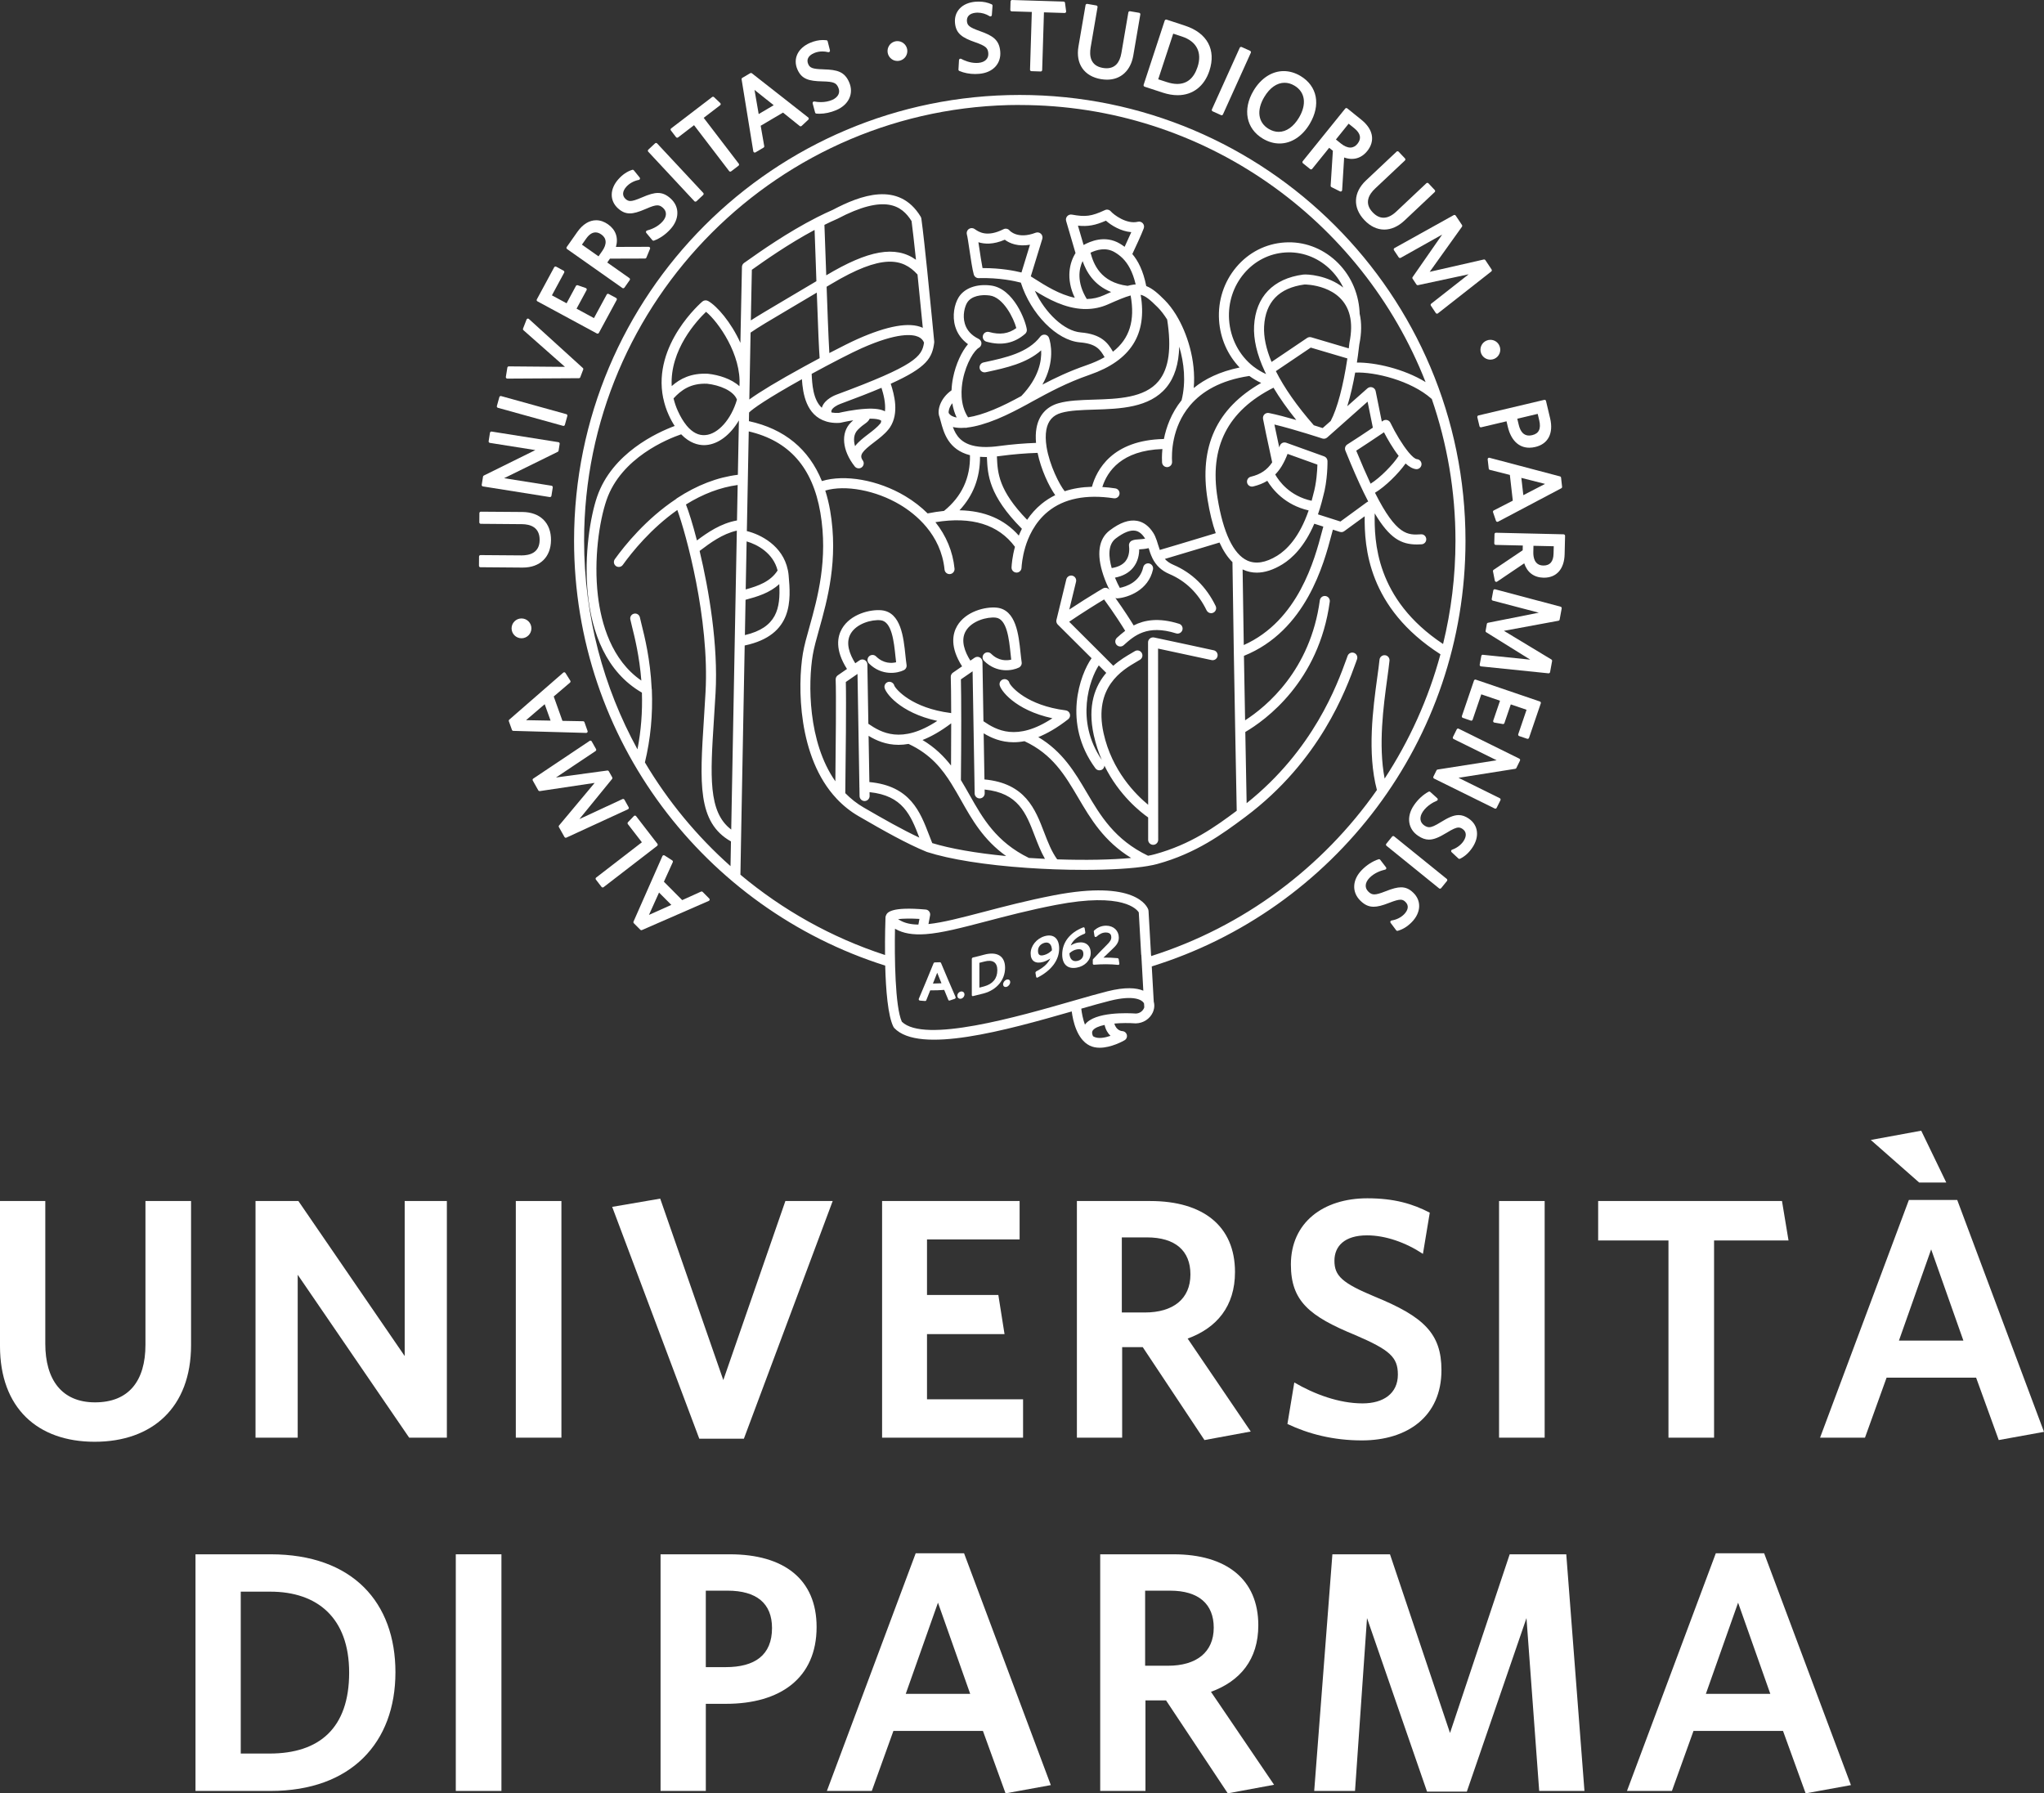 <?xml version="1.0" encoding="UTF-8" standalone="no"?>
<svg
   width="233.578pt"
   height="204.934pt"
   viewBox="0 0 233.578 204.934"
   version="1.2"
   id="svg351"
   sodipodi:docname="unipr-center-white.svg"
   inkscape:version="1.1.2 (b8e25be833, 2022-02-05)"
   xmlns:inkscape="http://www.inkscape.org/namespaces/inkscape"
   xmlns:sodipodi="http://sodipodi.sourceforge.net/DTD/sodipodi-0.dtd"
   xmlns="http://www.w3.org/2000/svg"
   xmlns:svg="http://www.w3.org/2000/svg">
  <rect x="0" y="0" width="233.578" height="204.934" fill="#333333" stroke="none"/>
  <sodipodi:namedview
     id="namedview353"
     pagecolor="#ffffff"
     bordercolor="#666666"
     borderopacity="1.0"
     inkscape:pageshadow="2"
     inkscape:pageopacity="0.0"
     inkscape:pagecheckerboard="0"
     inkscape:document-units="pt"
     showgrid="false"
     fit-margin-top="0"
     fit-margin-left="0"
     fit-margin-right="0"
     fit-margin-bottom="0"
     inkscape:zoom="2.0938806"
     inkscape:cx="123.69377"
     inkscape:cy="64.473589"
     inkscape:window-width="1920"
     inkscape:window-height="1017"
     inkscape:window-x="-8"
     inkscape:window-y="-8"
     inkscape:window-maximized="1"
     inkscape:current-layer="svg351" />
  <defs
     id="defs106" />
  <path
     style="fill:#ffffff;fill-opacity:1;fill-rule:nonzero;stroke:none"
     d="M 10.82,164.758 C 4.273,164.758 0,160.879 0,153.824 v -16.578 h 5.176 v 16.305 c 0,4.113 1.883,6.703 5.684,6.703 3.84,0 5.762,-2.43 5.762,-6.586 v -16.422 h 5.211 v 16.461 c 0,7.172 -4.469,11.051 -11.012,11.051"
     id="path114" />
  <path
     style="fill:#ffffff;fill-opacity:1;fill-rule:nonzero;stroke:none"
     d="M 46.758,164.289 34.02,145.672 v 18.617 h -4.82 v -27.043 h 4.898 l 12.148,17.715 v -17.715 h 4.82 v 27.043 z m 0,0"
     id="path116" />
  <path
     style="fill:#ffffff;fill-opacity:1;fill-rule:nonzero;stroke:none"
     d="m 58.945,137.246 h 5.211 v 27.043 h -5.211 z m 0,0"
     id="path118" />
  <path
     style="fill:#ffffff;fill-opacity:1;fill-rule:nonzero;stroke:none"
     d="m 85.008,164.406 h -5.098 l -9.953,-26.492 5.488,-0.941 7.211,20.734 7.094,-20.461 h 5.406 z m 0,0"
     id="path120" />
  <path
     style="fill:#ffffff;fill-opacity:1;fill-rule:nonzero;stroke:none"
     d="m 100.801,164.289 v -27.043 h 15.715 v 4.391 h -10.582 v 6.348 h 8.152 l 0.707,4.469 h -8.859 v 7.449 h 10.977 v 4.387 z m 0,0"
     id="path122" />
  <path
     style="fill:#ffffff;fill-opacity:1;fill-rule:nonzero;stroke:none"
     d="m 142.93,163.586 -5.289,0.977 -7.055,-10.621 h -2.352 v 10.348 h -5.172 v -27.043 h 8.387 c 6.035,0 9.68,2.859 9.68,8.113 0,3.918 -2.078,6.387 -5.41,7.605 z m -11.875,-22.184 h -2.859 v 8.582 h 2.625 c 3.215,0 5.215,-1.527 5.215,-4.352 0,-2.703 -1.727,-4.23 -4.98,-4.23"
     id="path124" />
  <path
     style="fill:#ffffff;fill-opacity:1;fill-rule:nonzero;stroke:none"
     d="m 155.629,164.602 c -3.293,0 -6.113,-0.742 -8.508,-1.879 l 0.785,-4.742 c 2.273,1.332 5.098,2.391 7.801,2.391 2.391,0 4.035,-1.137 4.035,-3.293 0,-2 -0.938,-2.82 -4.859,-4.508 -5.25,-2.156 -7.367,-3.879 -7.367,-8.074 0,-4.781 3.684,-7.562 8.738,-7.562 3.059,0 5.176,0.625 7.133,1.645 l -0.781,4.707 c -1.961,-1.297 -4.273,-2.117 -6.387,-2.117 -2.59,0 -3.727,1.254 -3.727,2.898 0,1.727 0.863,2.547 4.625,4.113 5.566,2.277 7.605,4.195 7.605,8.391 0,5.289 -3.883,8.031 -9.094,8.031"
     id="path126" />
  <path
     style="fill:#ffffff;fill-opacity:1;fill-rule:nonzero;stroke:none"
     d="m 171.305,137.246 h 5.211 v 27.043 h -5.211 z m 0,0"
     id="path128" />
  <path
     style="fill:#ffffff;fill-opacity:1;fill-rule:nonzero;stroke:none"
     d="m 195.875,141.754 v 22.535 h -5.211 v -22.535 h -8.035 v -4.508 h 21.008 l 0.746,4.508 z m 0,0"
     id="path130" />
  <path
     style="fill:#ffffff;fill-opacity:1;fill-rule:nonzero;stroke:none"
     d="m 228.406,164.562 -2.586,-7.133 h -10.23 l -2.469,6.859 h -5.133 l 10.148,-27.16 h 5.527 l 9.914,26.496 z m -9.094,-29.43 -5.527,-4.863 5.762,-1.059 2.863,5.922 z m 1.371,7.641 L 217,153.199 h 7.367 z m 0,0"
     id="path132" />
  <path
     style="fill:#ffffff;fill-opacity:1;fill-rule:nonzero;stroke:none"
     d="m 30.922,204.66 h -8.582 v -27.043 h 8.582 c 9.406,0 14.266,5.527 14.266,13.48 0,8.035 -5.055,13.562 -14.266,13.562 m -0.039,-22.773 h -3.371 v 18.5 h 3.293 c 5.684,0 9.094,-2.898 9.094,-9.25 0,-6.23 -3.605,-9.25 -9.016,-9.25"
     id="path134" />
  <path
     style="fill:#ffffff;fill-opacity:1;fill-rule:nonzero;stroke:none"
     d="m 52.086,177.617 h 5.215 v 27.043 h -5.215 z m 0,0"
     id="path136" />
  <path
     style="fill:#ffffff;fill-opacity:1;fill-rule:nonzero;stroke:none"
     d="m 82.969,194.703 h -2.312 v 9.957 h -5.172 v -27.043 h 7.914 c 6.195,0 9.918,2.859 9.918,8.309 0,5.84 -4.156,8.777 -10.348,8.777 M 83.125,181.773 h -2.469 v 8.738 h 2.273 c 3.332,0 5.293,-1.371 5.293,-4.469 0,-2.82 -1.766,-4.27 -5.098,-4.27"
     id="path138" />
  <path
     style="fill:#ffffff;fill-opacity:1;fill-rule:nonzero;stroke:none"
     d="m 114.91,204.934 -2.586,-7.133 H 102.094 L 99.625,204.66 H 94.492 L 104.641,177.5 h 5.527 l 9.914,26.492 z m -7.723,-21.789 -3.684,10.422 h 7.367 z m 0,0"
     id="path140" />
  <path
     style="fill:#ffffff;fill-opacity:1;fill-rule:nonzero;stroke:none"
     d="m 145.594,203.953 -5.289,0.98 L 133.25,194.312 h -2.352 v 10.348 h -5.172 v -27.043 h 8.387 c 6.035,0 9.68,2.859 9.68,8.113 0,3.918 -2.078,6.387 -5.41,7.602 z m -11.875,-22.18 h -2.859 v 8.578 h 2.625 c 3.215,0 5.215,-1.527 5.215,-4.348 0,-2.703 -1.727,-4.23 -4.98,-4.23"
     id="path142" />
  <path
     style="fill:#ffffff;fill-opacity:1;fill-rule:nonzero;stroke:none"
     d="m 175.891,204.66 -1.453,-19.754 -6.816,19.832 h -4.547 l -6.859,-19.832 -1.371,19.754 h -4.664 l 2.078,-27.043 h 6.582 l 6.859,20.418 6.82,-20.418 h 6.465 l 2.078,27.043 z m 0,0"
     id="path144" />
  <path
     style="fill:#ffffff;fill-opacity:1;fill-rule:nonzero;stroke:none"
     d="m 206.34,204.934 -2.586,-7.133 h -10.23 l -2.465,6.859 h -5.137 L 196.074,177.5 h 5.523 l 9.918,26.492 z m -7.719,-21.789 -3.684,10.422 h 7.367 z m 0,0"
     id="path146" />
  <path
     style="fill:#ffffff;fill-opacity:1;fill-rule:nonzero;stroke:none"
     d="m 167.469,61.789 c 0,-28.133 -22.805,-50.938 -50.934,-50.938 -28.129,0 -50.934,22.805 -50.934,50.938 0,22.766 14.945,42.035 35.555,48.555 0.074,2.754 0.305,5.746 0.941,6.996 0.023,0.047 0.055,0.094 0.09,0.133 2.879,3.031 12.805,0.258 20.285,-1.891 0.133,1.043 0.582,3.172 2.039,3.898 0.359,0.18 0.758,0.25 1.156,0.25 1.305,0 2.648,-0.742 2.836,-0.852 0.219,-0.125 0.324,-0.375 0.266,-0.617 -0.059,-0.242 -0.273,-0.418 -0.52,-0.43 -0.031,0 -0.68,-0.039 -0.906,-0.863 0.812,-0.074 1.691,-0.074 2.406,-0.023 0.016,0 0.031,0 0.051,0 0.836,-0.016 1.594,-0.504 1.934,-1.246 0.062,-0.137 0.105,-0.277 0.133,-0.418 0.004,-0.016 0.008,-0.027 0.012,-0.043 0.047,-0.262 0.035,-0.527 -0.035,-0.777 l -0.227,-4.027 c 20.766,-6.43 35.852,-25.77 35.852,-48.645 m -2.562,11.805 c -7.754,-5.145 -7.863,-11.812 -7.812,-14.93 1.703,2.863 3.031,3.555 4.828,3.555 0.172,0 0.348,-0.004 0.527,-0.019 0.316,-0.019 0.555,-0.289 0.535,-0.605 -0.019,-0.316 -0.293,-0.57 -0.609,-0.535 -1.484,0.09 -2.777,0.172 -5.25,-4.75 1.184,-0.707 2.684,-2.195 3.496,-3.344 0.398,0.359 0.805,0.605 1.195,0.645 0.016,0.004 0.035,0.004 0.055,0.004 0.289,0 0.539,-0.223 0.57,-0.52 0.031,-0.312 -0.203,-0.594 -0.516,-0.625 -0.23,-0.019 -0.566,-0.316 -0.945,-0.77 -0.016,-0.023 -0.035,-0.043 -0.051,-0.062 -0.664,-0.812 -1.453,-2.105 -2.043,-3.328 -0.074,-0.152 -0.207,-0.262 -0.371,-0.305 -0.16,-0.043 -0.332,-0.016 -0.469,0.078 l -0.141,0.094 -0.703,-3.48 c -0.039,-0.203 -0.184,-0.363 -0.379,-0.43 -0.191,-0.066 -0.406,-0.023 -0.562,0.113 l -2.305,2.043 c 0.391,-1.254 0.688,-2.629 0.906,-3.848 2.254,-0.094 6.359,0.91 8.707,2.98 0.016,0.012 0.031,0.023 0.047,0.035 1.75,5.078 2.707,10.527 2.707,16.199 0,4.066 -0.492,8.02 -1.418,11.805 m -68.25,4.34 1.336,-0.922 0.215,12.848 c 0,0.016 -0.004,0.031 -0.004,0.047 0,0.023 0.004,0.051 0.008,0.074 l 0.016,0.992 c 0.008,0.316 0.262,0.566 0.574,0.566 h 0.008 c 0.316,-0.008 0.57,-0.27 0.566,-0.582 l -0.008,-0.434 c 3.801,0.391 4.703,2.617 5.688,5.195 -1.922,-0.895 -4.047,-2.102 -6.379,-3.453 -0.75,-0.434 -1.449,-0.984 -2.082,-1.629 0.051,-3.965 0.121,-10.465 0.062,-12.703 m 9.875,18.41 c -0.125,-0.309 -0.246,-0.617 -0.363,-0.93 -1.012,-2.637 -2.148,-5.613 -6.82,-6.043 l -0.09,-5.281 c 0.863,0.523 1.984,1.027 3.43,1.027 0.359,0 0.738,-0.035 1.137,-0.105 2.539,1.18 3.867,2.895 4.918,4.582 0.008,0.012 0.012,0.023 0.019,0.035 0.367,0.59 0.711,1.191 1.055,1.801 1.266,2.246 2.57,4.547 5.16,6.395 -3.461,-0.336 -6.395,-0.852 -8.445,-1.48 m 2.148,-8.863 c -0.809,-1.039 -1.832,-2.066 -3.258,-2.918 0.984,-0.387 2.074,-0.996 3.277,-1.906 0,1.516 -0.008,3.184 -0.019,4.824 m 8.898,10.559 c -3.746,-1.832 -5.281,-4.547 -6.766,-7.172 -0.328,-0.582 -0.66,-1.16 -1.004,-1.727 0.051,-4.453 0.051,-9.66 0,-11.508 l 1.336,-0.922 0.102,6.02 0.117,6.852 c -0.004,0.008 -0.004,0.016 -0.004,0.023 0,0.012 0.004,0.019 0.004,0.031 l 0.016,1.039 c 0.008,0.312 0.262,0.562 0.574,0.562 h 0.012 c 0.312,-0.008 0.566,-0.266 0.562,-0.586 l -0.008,-0.43 c 3.852,0.395 4.727,2.68 5.73,5.301 0.34,0.883 0.688,1.785 1.164,2.621 -0.609,-0.031 -1.223,-0.062 -1.836,-0.105 m 3.234,0.164 c -0.648,-0.898 -1.059,-1.965 -1.492,-3.09 -1.008,-2.637 -2.148,-5.613 -6.82,-6.043 l -0.09,-5.27 c 0.863,0.52 1.98,1.02 3.422,1.02 0.391,0 0.805,-0.039 1.242,-0.121 3.207,1.492 4.629,3.895 6.129,6.438 1.445,2.457 2.938,4.984 6.062,6.906 -2.227,0.211 -5.227,0.27 -8.453,0.16 m 10.383,-0.414 c -3.82,-1.836 -5.441,-4.578 -7.008,-7.234 -1.355,-2.301 -2.754,-4.672 -5.535,-6.324 1.023,-0.41 2.156,-1.059 3.41,-2.035 0.184,-0.141 0.266,-0.379 0.203,-0.605 -0.062,-0.223 -0.25,-0.387 -0.48,-0.414 -4.418,-0.562 -6.215,-2.668 -6.426,-3.117 -0.062,-0.27 -0.297,-0.469 -0.598,-0.449 -0.316,0.019 -0.555,0.293 -0.535,0.609 0.035,0.586 1.727,2.93 6.039,3.859 -4.07,2.676 -6.395,1.355 -7.879,0.34 l -0.113,-6.797 c -0.004,-0.211 -0.125,-0.402 -0.312,-0.5 -0.188,-0.098 -0.41,-0.082 -0.586,0.039 l -0.484,0.332 c -0.648,-1.023 -1.141,-2.32 -0.523,-3.383 0.676,-1.164 2.422,-1.637 3.422,-1.531 1.281,0.137 1.523,2.453 1.699,4.145 0.023,0.227 0.047,0.449 0.07,0.656 -0.504,0.121 -1.438,0.176 -2.293,-0.672 -0.223,-0.223 -0.586,-0.219 -0.809,0.004 -0.223,0.227 -0.223,0.59 0.004,0.812 1.457,1.441 3.242,1.129 3.984,0.758 0.223,-0.113 0.348,-0.355 0.309,-0.602 -0.047,-0.312 -0.086,-0.68 -0.129,-1.078 -0.215,-2.078 -0.512,-4.926 -2.715,-5.164 -1.301,-0.133 -3.562,0.422 -4.535,2.098 -0.527,0.906 -0.824,2.426 0.57,4.609 l -1.047,0.723 c -0.16,0.109 -0.254,0.297 -0.246,0.492 0.027,0.672 0.043,2.211 0.047,4.133 -0.023,-0.004 -0.043,-0.016 -0.066,-0.016 -4.414,-0.562 -6.219,-2.672 -6.43,-3.117 -0.059,-0.273 -0.328,-0.461 -0.594,-0.449 -0.316,0.019 -0.555,0.293 -0.535,0.609 0.035,0.586 1.73,2.93 6.039,3.859 -4.094,2.688 -6.418,1.332 -7.879,0.332 l -0.113,-6.789 c -0.004,-0.211 -0.125,-0.406 -0.312,-0.5 -0.188,-0.098 -0.414,-0.082 -0.586,0.039 l -0.484,0.332 c -0.648,-1.027 -1.141,-2.32 -0.523,-3.383 0.676,-1.164 2.414,-1.637 3.422,-1.531 1.281,0.137 1.52,2.453 1.695,4.145 0.027,0.23 0.051,0.449 0.074,0.656 -0.504,0.121 -1.434,0.176 -2.293,-0.672 -0.223,-0.223 -0.586,-0.219 -0.809,0.004 -0.223,0.227 -0.223,0.59 0.004,0.812 1.457,1.441 3.242,1.125 3.98,0.758 0.227,-0.113 0.352,-0.355 0.312,-0.602 -0.047,-0.312 -0.086,-0.68 -0.129,-1.078 -0.215,-2.078 -0.512,-4.93 -2.715,-5.164 -1.301,-0.129 -3.562,0.426 -4.535,2.098 -0.527,0.906 -0.824,2.422 0.57,4.609 l -1.047,0.723 c -0.16,0.109 -0.254,0.297 -0.246,0.496 0.07,1.68 0.008,7.832 -0.035,11.617 -3.164,-4.5 -3.117,-11.25 -2.582,-14.434 0.141,-0.828 0.41,-1.805 0.727,-2.93 0.938,-3.352 2.223,-7.945 1.262,-13.555 -0.141,-0.816 -0.332,-1.582 -0.559,-2.305 2.285,-0.676 5.766,-0.035 8.539,1.617 1.727,1.031 4.684,3.363 5.09,7.414 0.031,0.297 0.277,0.516 0.57,0.516 0.019,0 0.039,0 0.059,-0.004 0.312,-0.031 0.543,-0.312 0.512,-0.625 -0.195,-1.949 -0.949,-3.75 -2.184,-5.305 4.148,-0.68 7.203,0.266 9.09,2.816 -0.305,1.117 -0.375,2.016 -0.391,2.344 -0.019,0.312 0.227,0.582 0.543,0.598 0.008,0.004 0.019,0.004 0.027,0.004 0.305,0 0.559,-0.242 0.57,-0.547 0.019,-0.312 0.09,-1.211 0.414,-2.309 0,-0.004 0,-0.008 0,-0.012 0.18,-0.605 0.438,-1.27 0.805,-1.926 0.016,-0.023 0.027,-0.047 0.039,-0.07 0.426,-0.746 0.992,-1.48 1.758,-2.105 1.824,-1.488 4.355,-2 7.527,-1.523 0.316,0.047 0.605,-0.168 0.652,-0.48 0.051,-0.312 -0.168,-0.605 -0.48,-0.652 -0.508,-0.078 -1,-0.129 -1.48,-0.156 0.57,-1.805 2.207,-4.184 6.863,-4.34 -0.074,0.758 -0.051,1.32 -0.039,1.527 0.019,0.305 0.27,0.539 0.57,0.539 0.016,0 0.027,0 0.039,0 0.316,-0.023 0.555,-0.293 0.535,-0.609 -0.055,-0.875 -0.07,-3.914 2.035,-6.418 0.023,-0.023 0.047,-0.051 0.066,-0.078 1.301,-1.512 3.391,-2.812 6.727,-3.312 0.422,0.305 0.875,0.574 1.355,0.797 -5.102,2.91 -7.109,7.289 -6.125,13.34 0.238,1.469 0.551,2.742 0.934,3.828 l -1.535,0.465 c -1.734,0.523 -3.668,1.109 -4.859,1.453 -0.074,-0.207 -0.141,-0.422 -0.207,-0.629 -0.051,-0.16 -0.098,-0.32 -0.148,-0.473 0,-0.004 -0.004,-0.008 -0.004,-0.016 0,0 0,0 -0.004,0 -0.113,-0.34 -0.234,-0.602 -0.375,-0.824 -0.496,-0.785 -1.121,-1.25 -1.852,-1.383 -0.922,-0.164 -1.949,0.191 -3.137,1.094 -1.273,0.965 -1.527,2.73 -0.727,5.105 0.215,0.648 0.48,1.246 0.711,1.691 -0.004,-0.004 -0.008,-0.008 -0.012,-0.012 -0.172,-0.23 -0.496,-0.297 -0.746,-0.152 0,0 -0.883,0.512 -2.148,1.312 -0.586,0.371 -1.152,0.738 -1.695,1.098 l 0.773,-3.18 c 0.074,-0.305 -0.113,-0.617 -0.422,-0.691 -0.305,-0.074 -0.617,0.113 -0.691,0.422 l -1.125,4.625 c -0.004,0.004 0,0.008 -0.004,0.012 -0.004,0.023 -0.008,0.047 -0.008,0.066 0,0.016 -0.004,0.031 -0.004,0.047 0,0.019 0,0.043 0.004,0.062 0,0.016 0.004,0.035 0.004,0.051 0.004,0.019 0.012,0.035 0.016,0.055 0.004,0.016 0.008,0.035 0.016,0.051 0.008,0.016 0.016,0.031 0.023,0.047 0.008,0.019 0.019,0.039 0.031,0.055 0.004,0.004 0.004,0.012 0.008,0.016 0.004,0.008 0.012,0.016 0.019,0.023 0.016,0.019 0.027,0.035 0.043,0.051 0.004,0 0.004,0 0.004,0.004 0,0 2.199,2.191 3.859,3.844 -1.289,1.828 -3.371,7.391 0.438,12.578 0.109,0.152 0.285,0.234 0.461,0.234 0.117,0 0.234,-0.035 0.34,-0.109 0.141,-0.105 0.219,-0.266 0.227,-0.43 1.676,3.406 4.172,5.344 5,5.922 v 2.555 c 0,0.316 0.258,0.574 0.574,0.574 0.316,0 0.574,-0.258 0.574,-0.574 l -0.004,-2.863 -0.012,-18.988 c 2.57,0.547 5.906,1.262 6.09,1.309 0.305,0.078 0.621,-0.105 0.699,-0.41 0.082,-0.305 -0.102,-0.621 -0.406,-0.699 -0.219,-0.059 -5.734,-1.234 -6.836,-1.469 -0.168,-0.035 -0.348,0.008 -0.48,0.117 -0.133,0.105 -0.211,0.27 -0.211,0.441 l 0.012,18.559 c -1.414,-1.16 -4.141,-3.879 -5.094,-8.18 -1.168,-5.277 2.16,-7.223 3.762,-8.156 0.152,-0.09 0.293,-0.168 0.406,-0.242 0.27,-0.168 0.352,-0.523 0.184,-0.789 -0.168,-0.27 -0.523,-0.352 -0.793,-0.18 -0.105,0.066 -0.23,0.141 -0.375,0.223 -0.543,0.316 -1.32,0.77 -2.078,1.441 -0.18,-0.184 -0.539,-0.543 -1.301,-1.305 -1.227,-1.227 -2.918,-2.91 -3.738,-3.727 0.73,-0.496 1.508,-1.004 2.324,-1.52 0.707,-0.449 1.297,-0.805 1.668,-1.027 1.191,1.633 2.035,2.969 2.41,3.582 -0.355,0.27 -0.664,0.547 -0.941,0.793 -0.234,0.215 -0.254,0.574 -0.043,0.812 0.113,0.125 0.27,0.188 0.426,0.188 0.137,0 0.273,-0.047 0.383,-0.145 1.191,-1.07 2.672,-2.402 5.992,-1.355 0.301,0.094 0.621,-0.074 0.719,-0.375 0.094,-0.305 -0.074,-0.625 -0.375,-0.719 -2.363,-0.742 -3.992,-0.426 -5.191,0.188 -0.348,-0.57 -1.07,-1.711 -2.09,-3.141 0.07,0.027 0.141,0.047 0.215,0.047 0.016,0 0.031,0 0.047,-0.004 1.168,-0.094 3.512,-0.906 4.035,-3.301 0.066,-0.309 -0.129,-0.613 -0.438,-0.684 -0.305,-0.066 -0.613,0.129 -0.68,0.438 -0.375,1.703 -1.969,2.211 -2.672,2.352 -0.145,-0.258 -0.352,-0.672 -0.555,-1.168 0.895,-0.172 1.594,-0.551 2.074,-1.141 0.566,-0.691 0.695,-1.512 0.695,-2.094 0.019,0 0.039,0 0.055,0 0.27,-0.016 0.609,-0.039 1.027,-0.137 0.105,0.352 0.23,0.734 0.414,1.113 0,0.008 0.004,0.016 0.008,0.023 0.004,0.004 0.004,0.012 0.008,0.016 0.414,0.836 1.047,1.426 1.938,1.805 1.875,0.801 3.305,2.199 4.254,4.156 0.102,0.199 0.305,0.32 0.516,0.32 0.086,0 0.172,-0.019 0.25,-0.059 0.285,-0.137 0.406,-0.48 0.266,-0.766 -1.074,-2.207 -2.699,-3.793 -4.836,-4.707 -0.402,-0.172 -0.715,-0.387 -0.969,-0.668 1.207,-0.352 3,-0.895 4.617,-1.383 l 1.629,-0.492 c 0.426,0.938 0.918,1.684 1.48,2.238 0.039,2.965 0.094,6.625 0.156,10.336 0.051,3.008 0.105,6.039 0.156,8.754 0.086,4.609 0.156,8.285 0.176,9.324 -2.445,1.824 -5.238,3.844 -9.375,4.973 -0.223,0.062 -0.477,0.117 -0.758,0.168 m -22.371,-51.711 c 0.094,0.586 0.262,1.133 0.5,1.633 -0.383,-0.066 -0.727,-0.215 -0.914,-0.523 -0.031,-0.148 0.031,-0.621 0.414,-1.109 m 1.023,2.82 c 0.137,0 0.285,-0.008 0.438,-0.019 0.027,0.004 0.055,0.008 0.078,0.008 0.062,0 0.125,-0.012 0.184,-0.031 0.961,-0.113 2.105,-0.438 3.402,-0.969 1.258,-0.52 2.414,-1.133 3.395,-1.664 l 0.656,-0.363 c 1.898,-1.035 3.859,-2.109 6.547,-3.043 4.668,-1.617 6.574,-4.609 5.805,-9.133 0.523,0.121 1.051,0.531 1.949,1.434 0.371,0.371 0.73,0.844 1.078,1.395 0.52,3.301 0.199,5.602 -0.98,7.035 -1.594,1.938 -4.684,2.035 -7.41,2.117 -1.492,0.047 -2.898,0.09 -4.031,0.414 -1.375,0.395 -2.242,1.367 -2.508,2.82 -0.098,0.531 -0.109,1.113 -0.055,1.711 -1.352,0.047 -2.77,0.164 -4.238,0.359 -0.309,0.043 -0.602,0.074 -0.875,0.09 -0.004,0 -0.004,0 -0.004,0 -0.004,0 -0.004,0 -0.004,0 -0.699,0.047 -1.285,0.016 -1.781,-0.074 -0.008,0 -0.016,0 -0.023,-0.004 -1.609,-0.293 -2.23,-1.215 -2.578,-2.188 0.273,0.066 0.59,0.105 0.957,0.105 m 13.648,-10.914 c -1.875,-0.16 -4.043,-2.203 -5.238,-4.754 1.512,0.941 3.434,1.992 5.555,2.078 0.023,0 0.047,0.008 0.07,0.008 0.012,0 0.019,-0.004 0.031,-0.008 0.055,0.004 0.109,0.004 0.164,0.004 0.891,0 1.742,-0.18 2.535,-0.531 1.066,-0.473 1.918,-0.84 2.59,-1.02 0.52,2.863 -0.117,4.941 -2.02,6.426 -0.559,-0.973 -1.289,-2.004 -3.688,-2.203 m -6.766,-6.848 c -0.789,-0.195 -2.352,-0.504 -4.355,-0.504 -0.031,0 -0.062,0 -0.094,0 -0.121,-0.609 -0.258,-1.52 -0.371,-2.289 -0.039,-0.246 -0.07,-0.465 -0.102,-0.664 0.695,0.215 1.695,0.285 3.016,-0.289 0.559,0.43 1.535,0.812 2.879,0.574 z m 7.465,3.031 c -1.168,-1.914 -0.906,-3.441 -0.477,-4.332 0.406,1.172 1.258,2.738 3.258,3.531 -0.262,0.117 -0.535,0.234 -0.828,0.367 -0.621,0.277 -1.254,0.422 -1.953,0.434 m 5.473,-1.656 c -0.004,0 -0.012,-0.004 -0.016,-0.004 -0.047,0 -0.094,0.008 -0.141,0.019 -0.207,0.031 -0.426,0.074 -0.656,0.137 -3.113,-0.395 -3.895,-2.52 -4.234,-3.789 0.641,-0.305 1.73,-0.676 2.781,-0.043 0.281,0.168 0.582,0.379 0.879,0.672 0.012,0.012 0.023,0.023 0.035,0.035 0.57,0.578 1.117,1.473 1.465,2.965 -0.039,0 -0.078,0.004 -0.113,0.008 m -1.148,-4.309 c -0.184,-0.137 -0.363,-0.254 -0.527,-0.355 -1.75,-1.047 -3.469,-0.227 -4.164,0.145 l -0.645,-2.207 c 1.152,0.117 1.977,-0.039 3.199,-0.57 0.605,0.539 1.711,1.219 2.898,1.312 -0.242,0.551 -0.539,1.199 -0.762,1.676 m 6.508,17.531 c -1.184,1.477 -1.754,3.098 -2.02,4.43 -5.934,0.121 -7.699,3.551 -8.223,5.461 -1.129,0.027 -2.168,0.195 -3.113,0.508 -0.59,-0.727 -1.73,-2.953 -2.07,-5.051 -0.004,-0.019 -0.004,-0.039 -0.008,-0.055 -0.105,-0.676 -0.125,-1.332 -0.019,-1.922 0.188,-1.023 0.742,-1.652 1.699,-1.926 0.992,-0.285 2.332,-0.328 3.75,-0.371 2.969,-0.09 6.332,-0.195 8.262,-2.531 0.938,-1.141 1.422,-2.684 1.473,-4.668 0.555,1.848 0.793,4.02 0.27,6.125 m -17.652,13.664 c -3.273,-3.371 -3.367,-5.371 -3.449,-7.141 0,-0.035 -0.004,-0.07 -0.004,-0.105 0.125,-0.012 0.254,-0.027 0.387,-0.047 1.48,-0.199 2.906,-0.312 4.262,-0.355 0.395,1.902 1.289,3.801 2.016,4.832 -0.559,0.273 -1.078,0.605 -1.559,0.996 -0.672,0.551 -1.215,1.176 -1.652,1.82 m -4.719,-7.172 c 0.039,0 0.082,-0.004 0.121,-0.004 0,0.031 0,0.055 0.004,0.086 0.086,1.918 0.195,4.293 3.996,8.117 -0.133,0.262 -0.25,0.52 -0.355,0.777 -1.648,-1.871 -3.918,-2.84 -6.777,-2.891 1.57,-1.676 2.355,-3.723 2.348,-6.113 0.211,0.016 0.434,0.027 0.664,0.027 m 37.418,4.273 c -0.059,0.254 -0.121,0.492 -0.188,0.727 -2.527,-0.547 -3.746,-2.266 -4.16,-3.004 0.254,-0.262 0.488,-0.555 0.699,-0.891 0.031,-0.043 0.059,-0.09 0.082,-0.137 0.23,-0.387 0.434,-0.816 0.629,-1.328 l 3.41,1.227 c -0.019,0.676 -0.098,2.105 -0.473,3.406 m -5.742,-8.641 c 0.117,0.645 0.48,2.367 1.047,4.977 -0.574,0.863 -1.336,1.379 -2.438,1.641 -0.309,0.074 -0.496,0.383 -0.426,0.691 0.062,0.262 0.297,0.438 0.559,0.438 0.043,0 0.086,-0.004 0.133,-0.016 0.609,-0.145 1.145,-0.359 1.613,-0.645 0.582,0.961 2,2.762 4.727,3.383 -1.062,3.09 -2.531,4.523 -3.605,5.184 -1.309,0.801 -2.457,0.98 -3.41,0.543 -1.582,-0.723 -2.758,-3.195 -3.398,-7.141 -0.949,-5.828 1.145,-9.957 6.395,-12.609 0.707,1.184 1.578,2.418 2.605,3.691 -1.059,-0.305 -2.195,-0.609 -3.121,-0.797 -0.188,-0.039 -0.379,0.019 -0.516,0.148 -0.137,0.133 -0.195,0.324 -0.164,0.512 m 9.914,-11.805 c 0.215,0.879 0.203,1.914 -0.043,3.125 -0.023,0.207 -0.047,0.418 -0.074,0.633 l -4.277,-1.266 c -0.164,-0.051 -0.344,-0.019 -0.484,0.074 l -4.062,2.742 c -0.629,-1.504 -0.914,-2.871 -0.852,-4.066 0.152,-2.781 1.703,-4.395 4.613,-4.785 0.043,-0.008 4.316,-0.004 5.18,3.543 m -4.113,12.543 c -1.918,-2.191 -3.375,-4.27 -4.336,-6.184 l 3.988,-2.691 4.184,1.238 c -0.473,3.164 -1.16,5.738 -1.906,7.148 l -0.918,0.809 c -0.234,-0.074 -0.586,-0.188 -1.012,-0.32 m -1.219,-17.219 c -3.434,0.461 -5.422,2.539 -5.605,5.852 -0.082,1.543 0.324,3.285 1.211,5.184 0.008,0.027 0.019,0.051 0.035,0.074 0.039,0.086 0.086,0.176 0.129,0.262 -0.504,-0.223 -0.969,-0.5 -1.402,-0.832 -0.019,-0.016 -0.039,-0.031 -0.062,-0.043 -1.59,-1.246 -2.629,-3.18 -2.77,-5.359 -0.121,-1.938 0.484,-3.801 1.703,-5.25 1.215,-1.441 2.895,-2.297 4.727,-2.414 1.828,-0.117 3.605,0.523 4.992,1.801 0.684,0.633 1.23,1.379 1.629,2.211 -1.773,-1.406 -4.125,-1.551 -4.586,-1.484 m -19.898,31 c 0.043,0.324 0.09,1.145 -0.414,1.766 -0.332,0.402 -0.859,0.66 -1.566,0.77 -0.348,-1.227 -0.48,-2.668 0.469,-3.387 0.906,-0.688 1.66,-0.988 2.242,-0.879 0.406,0.074 0.766,0.359 1.086,0.867 0.008,0.012 0.016,0.027 0.023,0.039 -0.258,0.047 -0.48,0.062 -0.684,0.074 -0.285,0.016 -0.555,0.031 -0.82,0.145 -0.234,0.105 -0.371,0.352 -0.336,0.605 m -4.023,21.648 c 0.227,1.02 0.543,1.953 0.91,2.805 -3.078,-4.496 -1.363,-9.234 -0.344,-10.797 0.395,0.395 0.699,0.699 0.855,0.855 -1.258,1.473 -2.18,3.707 -1.422,7.137 m 17.137,-10.316 c -0.051,-3.07 -0.098,-6.078 -0.133,-8.645 0.019,0.008 0.039,0.023 0.059,0.031 0.496,0.227 1.016,0.34 1.559,0.34 0.914,0 1.891,-0.316 2.926,-0.949 1.09,-0.668 2.523,-2.004 3.648,-4.641 l 1.031,0.328 c -0.051,0.188 -0.105,0.395 -0.168,0.621 -0.812,3.078 -2.676,10.129 -8.922,12.914 m 8.477,-14.934 c 0.078,-0.234 0.16,-0.473 0.234,-0.723 0.125,-0.41 0.242,-0.832 0.344,-1.262 0.547,-1.906 0.512,-4.023 0.512,-4.113 -0.008,-0.234 -0.156,-0.445 -0.379,-0.527 l -4.336,-1.559 c -0.145,-0.051 -0.305,-0.043 -0.445,0.023 -0.137,0.07 -0.242,0.191 -0.293,0.34 -0.019,0.059 -0.039,0.113 -0.059,0.172 -0.238,-1.098 -0.426,-1.988 -0.555,-2.617 2.34,0.566 5.438,1.586 5.473,1.598 0.191,0.066 0.406,0.019 0.559,-0.113 l 1.238,-1.098 c 0,-0.004 0.004,-0.004 0.004,-0.004 l 3.375,-2.996 0.602,2.973 c -0.898,0.605 -2.043,1.363 -2.918,1.918 -0.234,0.148 -0.328,0.441 -0.223,0.699 0.777,1.922 1.465,3.496 2.105,4.816 0.176,0.359 0.344,0.691 0.508,1.008 0,0 -0.004,0 -0.004,0 -0.016,0.008 -0.027,0.012 -0.043,0.016 -0.016,0.008 -0.027,0.016 -0.043,0.023 -0.019,0.012 -0.039,0.023 -0.055,0.035 -0.004,0 -0.008,0.004 -0.012,0.004 l -3.02,2.207 z m 6.016,-3.504 c -0.504,-1.078 -1.047,-2.32 -1.641,-3.773 0.926,-0.598 2.039,-1.34 2.855,-1.891 0.004,-0.004 0.004,-0.004 0.008,-0.004 l 0.305,-0.207 c 0.387,0.742 0.996,1.816 1.68,2.695 -0.629,0.988 -2.125,2.512 -3.207,3.18 M 116.535,12 c 21.062,0 39.113,13.145 46.375,31.664 -2.523,-1.543 -5.789,-2.254 -7.852,-2.234 0.043,-0.285 0.082,-0.555 0.117,-0.797 0.062,-0.453 0.117,-0.895 0.16,-1.273 0.266,-1.301 0.277,-2.48 0.039,-3.512 -0.004,-0.09 -0.008,-0.184 -0.012,-0.273 -0.141,-2.234 -1.105,-4.277 -2.715,-5.766 -1.621,-1.488 -3.699,-2.246 -5.844,-2.102 -2.148,0.137 -4.113,1.137 -5.527,2.82 -1.41,1.676 -2.113,3.828 -1.969,6.059 0.133,2.098 0.996,4 2.348,5.41 -2.281,0.469 -3.98,1.316 -5.242,2.344 0.281,-3.207 -0.797,-6.348 -1.969,-8.281 -0.019,-0.043 -0.043,-0.082 -0.07,-0.117 -0.398,-0.641 -0.824,-1.191 -1.262,-1.633 -0.738,-0.738 -1.379,-1.332 -2.125,-1.621 -0.344,-1.762 -0.945,-2.898 -1.59,-3.66 0.328,-0.695 1.059,-2.262 1.305,-2.934 0.074,-0.199 0.031,-0.422 -0.109,-0.578 -0.141,-0.16 -0.355,-0.227 -0.562,-0.176 -1.301,0.32 -2.789,-0.828 -3.09,-1.184 -0.168,-0.195 -0.445,-0.258 -0.68,-0.145 -1.531,0.707 -2.203,0.801 -3.777,0.512 -0.195,-0.035 -0.395,0.035 -0.527,0.184 -0.133,0.145 -0.18,0.352 -0.125,0.543 l 1.074,3.672 c -0.684,1.078 -1.129,2.918 -0.086,5.105 -1.75,-0.363 -3.371,-1.395 -4.613,-2.184 -0.145,-0.09 -0.281,-0.18 -0.414,-0.262 l 1.316,-4.285 c 0.062,-0.207 0,-0.438 -0.16,-0.586 -0.16,-0.152 -0.391,-0.191 -0.594,-0.117 -2.078,0.797 -2.977,-0.246 -2.984,-0.254 -0.172,-0.207 -0.461,-0.266 -0.699,-0.145 -1.875,0.949 -2.824,0.301 -3.23,0.023 l -0.086,-0.055 c -0.203,-0.137 -0.469,-0.125 -0.664,0.019 -0.191,0.148 -0.27,0.398 -0.199,0.633 0.059,0.172 0.184,1.02 0.285,1.699 0.156,1.062 0.336,2.27 0.5,2.852 0.07,0.25 0.301,0.43 0.566,0.418 2.348,-0.066 4.152,0.34 4.812,0.516 1.133,3.574 4.105,6.602 6.742,6.824 1.871,0.156 2.316,0.801 2.828,1.695 -0.598,0.344 -1.281,0.645 -2.055,0.914 -1.996,0.691 -3.59,1.453 -5.051,2.219 1.496,-2.652 0.926,-4.824 0.762,-5.32 -0.066,-0.203 -0.238,-0.352 -0.449,-0.383 -0.211,-0.035 -0.422,0.047 -0.551,0.215 -1.406,1.852 -3.988,2.414 -6.266,2.906 l -0.227,0.051 c -0.309,0.066 -0.504,0.371 -0.438,0.68 0.066,0.309 0.371,0.504 0.68,0.438 l 0.227,-0.047 c 2.102,-0.457 4.441,-0.965 6.121,-2.453 0.062,1.164 -0.238,3.102 -2.266,5.219 -1.148,0.625 -2.141,1.133 -3.199,1.566 -1.109,0.457 -2.078,0.746 -2.891,0.867 -0.965,-1.477 -0.789,-3.324 -0.586,-4.332 0.387,-1.91 1.309,-3.328 1.824,-3.617 0.188,-0.105 0.297,-0.305 0.293,-0.52 -0.008,-0.211 -0.133,-0.402 -0.324,-0.496 -0.82,-0.402 -1.352,-0.984 -1.574,-1.738 -0.285,-0.957 -0.004,-1.949 0.254,-2.383 0.484,-0.809 1.66,-0.965 2.59,-0.836 1.551,0.207 2.738,2.582 3.039,3.723 -0.883,0.652 -1.883,0.793 -3.105,0.449 -0.309,-0.086 -0.621,0.094 -0.707,0.398 -0.086,0.305 0.09,0.621 0.398,0.707 1.723,0.484 3.172,0.191 4.422,-0.895 0.145,-0.125 0.219,-0.316 0.191,-0.508 -0.129,-0.961 -1.484,-4.66 -4.082,-5.012 -1.66,-0.223 -3.086,0.305 -3.73,1.387 -0.449,0.75 -0.738,2.059 -0.367,3.297 0.242,0.812 0.738,1.496 1.457,2.016 -0.727,0.844 -1.398,2.301 -1.699,3.801 -0.105,0.504 -0.16,0.996 -0.18,1.473 -1.312,0.922 -1.684,2.332 -1.375,3.043 0.047,0.152 0.09,0.32 0.137,0.492 0.348,1.301 0.863,3.246 3.344,3.879 0.055,2.586 -0.938,4.727 -2.965,6.367 -0.602,0.062 -1.227,0.156 -1.875,0.285 -0.738,-0.734 -1.594,-1.398 -2.566,-1.98 -3.098,-1.848 -6.906,-2.512 -9.516,-1.715 -1.492,-3.668 -4.285,-5.965 -8.34,-6.848 l 0.019,-0.988 c 0.387,-0.402 1.996,-1.551 6.039,-3.805 0.102,1.613 0.477,4.137 2.777,4.828 0.051,0.019 0.098,0.035 0.152,0.043 0.332,0.086 0.695,0.129 1.074,0.129 0.105,0 0.219,-0.004 0.328,-0.012 0.035,0 0.066,-0.008 0.098,-0.016 0.012,0 0.633,-0.152 1.434,-0.277 -0.09,0.078 -0.184,0.168 -0.289,0.273 -1.16,1.168 -0.977,3.18 0.465,5.004 0.113,0.141 0.281,0.215 0.449,0.215 0.121,0 0.242,-0.035 0.344,-0.113 0.25,-0.188 0.305,-0.539 0.121,-0.793 -0.434,-0.605 -0.07,-1.035 1.32,-2.094 0.578,-0.438 1.168,-0.895 1.598,-1.43 0.023,-0.023 0.043,-0.051 0.062,-0.078 0.004,-0.004 0.008,-0.008 0.008,-0.012 0.004,0 0.004,-0.004 0.004,-0.004 0.008,-0.012 0.019,-0.023 0.027,-0.035 0,0 0.004,-0.004 0.004,-0.004 0.031,-0.043 0.062,-0.082 0.09,-0.125 1.062,-1.613 0.488,-3.738 0.082,-4.98 4.148,-1.871 4.738,-2.953 4.969,-4.703 0,0 0,-0.004 0,-0.004 0,-0.004 0,-0.012 0,-0.016 0,-0.016 0,-0.027 0,-0.043 v -0.004 c 0,-0.019 0.004,-0.039 0,-0.055 0,-0.004 0,-0.004 0,-0.008 0,0 -0.387,-4.062 -0.785,-7.953 0,-0.004 0,-0.004 0,-0.008 v -0.004 c -0.207,-2.012 -0.492,-4.695 -0.684,-6.074 -0.012,-0.078 -0.039,-0.152 -0.078,-0.219 -2.504,-4.129 -6.945,-2.414 -10.027,-0.789 -0.562,0.246 -1.156,0.523 -1.816,0.859 -3.398,1.723 -6.551,3.953 -8.066,5.027 l -0.273,0.191 c -0.148,0.105 -0.238,0.273 -0.242,0.457 -0.019,0.785 -0.074,3.398 -0.148,7.188 l -0.027,1.488 c -1.059,-2.344 -2.676,-4.219 -3.695,-4.789 -0.211,-0.113 -0.465,-0.09 -0.648,0.062 -0.059,0.051 -5.738,4.898 -4.484,11.023 0.004,0.012 0.008,0.023 0.008,0.035 0.004,0 0.004,0 0.004,0 0.137,0.664 0.348,1.312 0.629,1.926 0.215,0.477 0.441,0.883 0.676,1.238 -2.016,0.75 -7.156,3.105 -8.867,8.086 -1.508,4.383 -3.031,17.695 5.121,22.387 0.07,2.203 -0.098,4.375 -0.508,6.48 -3.883,-7.086 -6.098,-15.215 -6.098,-23.848 0,-27.453 22.336,-49.789 49.789,-49.789 m -31.414,60.582 0.074,-4.035 c 1.328,-0.355 2.762,-0.777 3.852,-1.793 0.156,2.797 -0.289,4.977 -3.926,5.828 m -5.176,-9.617 0.098,-0.074 c 1.074,-0.809 2.504,-1.883 4.156,-2.246 l -0.141,7.449 -0.098,5.172 v 0.008 l -0.402,21.531 c -2.652,-1.996 -2.391,-6.117 -1.977,-12.586 0.062,-0.965 0.129,-1.98 0.188,-3.043 0.305,-5.477 -0.754,-11.738 -1.824,-16.211 M 78.481,48.652 c -0.016,-0.023 -0.035,-0.047 -0.055,-0.07 -0.344,-0.426 -0.668,-0.965 -0.961,-1.613 -0.211,-0.461 -0.375,-0.945 -0.496,-1.441 0.867,-0.949 1.957,-1.758 3.844,-1.676 1.395,0.152 3.012,0.785 3.402,1.816 -0.648,2.234 -2.141,3.93 -3.602,4.051 -0.766,0.074 -1.488,-0.297 -2.133,-1.066 m 2.203,-13.02 c 1.363,1.105 4.074,4.891 3.816,8.5 -0.922,-0.84 -2.359,-1.289 -3.598,-1.422 -1.922,-0.098 -3.188,0.562 -4.141,1.41 -0.23,-4.148 2.898,-7.508 3.922,-8.488 m 17.344,13.48 c 0.398,-0.398 0.641,-0.566 0.82,-0.691 0.246,-0.172 0.41,-0.316 0.539,-0.578 0.926,-0.008 1.258,0.164 1.309,0.238 0.008,0.012 0.012,0.098 -0.066,0.281 -0.34,0.43 -0.883,0.848 -1.41,1.25 -0.512,0.391 -1.109,0.844 -1.508,1.371 -0.203,-0.707 -0.156,-1.391 0.316,-1.871 m 3.105,-2.109 c -0.48,-0.25 -1.191,-0.348 -2.188,-0.289 -1.352,0.074 -2.797,0.398 -3.09,0.469 -0.293,0.016 -0.57,0 -0.824,-0.047 -0.047,-0.121 -0.023,-0.191 -0.012,-0.223 0.094,-0.305 0.637,-0.621 0.98,-0.746 1.902,-0.703 3.453,-1.309 4.734,-1.852 0.23,0.727 0.496,1.742 0.398,2.688 m -5.52,-1.914 c -0.141,0.051 -1.371,0.508 -1.684,1.465 -0.004,0.016 -0.008,0.031 -0.012,0.043 -1.027,-0.934 -1.109,-2.785 -1.16,-3.875 2.273,-1.242 4.637,-2.457 5.719,-2.934 4.094,-1.82 5.812,-1.594 6.473,-1.297 0.316,0.145 0.527,0.363 0.648,0.66 -0.238,1.602 -0.992,2.609 -9.984,5.938 m -5.301,-9.855 c 0.863,-0.512 1.867,-1.105 3.031,-1.797 0.145,4.18 0.25,6.531 0.324,7.492 -0.582,0.309 -1.184,0.633 -1.777,0.961 -2.984,1.637 -5.074,2.895 -6.258,3.762 l 0.145,-7.645 c 0.828,-0.582 2.137,-1.355 4.535,-2.773 m 15.109,2.211 c -1.484,-0.664 -3.977,-0.23 -7.41,1.293 -0.703,0.312 -1.883,0.902 -3.234,1.605 -0.105,-1.746 -0.246,-5.625 -0.312,-7.578 l 0.535,-0.316 c 5.773,-3.457 8.148,-2.961 9.852,-1.078 0.234,2.277 0.461,4.594 0.605,6.094 -0.012,-0.004 -0.023,-0.012 -0.035,-0.019 m -11,-5.984 -0.047,-1.316 c -0.066,-1.898 -0.121,-3.547 -0.16,-4.449 0.508,-0.254 0.984,-0.477 1.465,-0.684 5.465,-2.883 7.379,-1.523 8.492,0.25 0.117,0.898 0.293,2.406 0.504,4.422 -2.344,-1.668 -5.453,-1.094 -10.254,1.777 m -1.332,-5.188 c 0.035,0.945 0.086,2.34 0.141,3.91 l 0.066,1.949 c -1.398,0.832 -2.574,1.527 -3.566,2.113 -1.859,1.102 -3.07,1.816 -3.926,2.367 0.055,-2.836 0.098,-4.875 0.117,-5.789 l 0.039,-0.023 c 1.371,-0.977 4.113,-2.914 7.129,-4.527 m -8.867,33.199 c -1.855,0.328 -3.395,1.398 -4.578,2.285 -0.48,-1.871 -0.941,-3.316 -1.254,-4.109 1.957,-1.215 3.938,-1.961 5.91,-2.227 z m 0.996,7.883 0.105,-5.488 c 1.25,0.359 3.051,1.352 3.539,3.324 -0.82,1.277 -2.219,1.77 -3.645,2.164 M 73.696,87.125 c 0.648,-2.684 0.914,-5.48 0.793,-8.324 0,-0.004 -0.004,-0.008 -0.004,-0.012 0,-0.027 -0.004,-0.055 -0.012,-0.078 0,-0.012 0,-0.019 -0.004,-0.031 -0.156,-3.348 -0.809,-5.945 -1.16,-7.348 -0.082,-0.332 -0.148,-0.594 -0.184,-0.77 -0.059,-0.301 -0.352,-0.5 -0.656,-0.438 -0.305,0.059 -0.5,0.352 -0.441,0.656 0.039,0.203 0.109,0.477 0.195,0.82 0.309,1.23 0.848,3.395 1.066,6.172 -3.41,-2.348 -4.59,-6.508 -4.965,-9.707 -0.484,-4.145 0.148,-8.473 0.988,-10.926 1.668,-4.848 7.012,-6.988 8.527,-7.508 0.965,1.004 1.938,1.238 2.617,1.238 0.09,0 0.176,-0.004 0.25,-0.012 1.41,-0.117 2.781,-1.195 3.73,-2.816 l -0.008,0.531 -0.109,5.684 c -2.336,0.285 -4.676,1.184 -6.965,2.684 -0.008,0.008 -0.016,0.016 -0.023,0.019 -0.016,0.012 -0.031,0.023 -0.047,0.035 -0.008,0.012 -0.019,0.019 -0.027,0.031 -3.414,2.266 -5.848,5.277 -7,6.879 -0.18,0.254 -0.121,0.602 0.129,0.781 0.098,0.074 0.211,0.105 0.324,0.105 0.176,0 0.348,-0.078 0.457,-0.23 1.055,-1.469 3.219,-4.16 6.234,-6.281 0.961,2.629 3.691,12.395 3.223,20.828 -0.059,1.062 -0.125,2.074 -0.184,3.035 -0.473,7.34 -0.762,11.848 3.09,14.012 l -0.051,2.824 C 79.641,95.566 76.332,91.566 73.696,87.125 m 29.363,29.633 c -0.781,-1.703 -0.844,-7.41 -0.785,-10.625 0.016,0.008 0.031,0.016 0.047,0.023 0.895,0.508 1.992,0.695 3.453,0.594 1.855,-0.133 4.078,-0.719 6.895,-1.453 2.32,-0.609 4.953,-1.301 7.965,-1.883 7.734,-1.5 9.305,0.531 9.5,0.852 l 0.273,4.801 c 0.004,0.043 0.012,0.082 0.023,0.121 0,0.012 -0.004,0.027 0,0.039 l 0.223,3.984 c -0.785,-0.332 -2.051,-0.445 -4.102,0.07 -1.035,0.258 -2.355,0.637 -3.887,1.078 -6.379,1.836 -17.027,4.898 -19.605,2.398 m -0.434,-11.723 c 0.539,-0.07 1.469,-0.086 2.445,-0.027 l -0.121,0.648 c -0.859,-0.008 -1.531,-0.164 -2.078,-0.473 -0.098,-0.055 -0.176,-0.102 -0.246,-0.148 m 22.387,13.441 c -0.039,-0.016 -0.074,-0.043 -0.109,-0.066 -0.18,-0.406 -0.074,-0.578 -0.031,-0.645 0.195,-0.293 0.707,-0.504 1.355,-0.641 0.125,0.562 0.379,0.965 0.676,1.246 -0.641,0.219 -1.391,0.359 -1.891,0.105 m 5.703,-3.242 c -0.121,0.262 -0.43,0.574 -0.914,0.59 -0.848,-0.059 -4.719,-0.238 -5.82,1.266 -0.238,-0.637 -0.363,-1.34 -0.418,-1.824 1.27,-0.363 2.375,-0.68 3.258,-0.898 2.832,-0.711 3.645,-0.051 3.828,0.172 0.039,0.047 0.066,0.098 0.086,0.145 l 0.027,0.426 c -0.016,0.047 -0.031,0.09 -0.047,0.125 m 0.836,-5.984 -0.004,-0.086 c -0.004,-0.043 -0.012,-0.082 -0.023,-0.121 0,-0.016 0.004,-0.027 0.004,-0.039 l -0.281,-4.91 c -0.004,-0.051 -0.012,-0.102 -0.027,-0.148 -0.125,-0.359 -1.465,-3.441 -10.801,-1.633 -3.047,0.59 -5.695,1.285 -8.031,1.898 -2.555,0.668 -4.609,1.207 -6.289,1.387 l 0.188,-1 c 0.027,-0.156 -0.012,-0.316 -0.105,-0.441 -0.094,-0.125 -0.238,-0.207 -0.398,-0.219 -3.953,-0.352 -4.414,0.332 -4.535,0.668 -0.035,0.07 -0.055,0.145 -0.059,0.227 -0.016,0.422 -0.074,2.191 -0.051,4.301 -6.113,-1.992 -11.707,-5.141 -16.527,-9.176 l 0.074,-4.129 0.414,-22.066 c 5.617,-1.184 5.262,-5.273 5.023,-8.008 -0.016,-0.195 -0.047,-0.387 -0.082,-0.57 0,0 0,-0.004 0,-0.004 -0.004,-0.023 -0.008,-0.043 -0.016,-0.062 -0.57,-2.77 -3.113,-4.051 -4.68,-4.43 l 0.016,-0.703 0.203,-10.688 c 4.613,1.078 7.293,4.113 8.18,9.262 0.918,5.355 -0.328,9.801 -1.234,13.051 -0.328,1.156 -0.605,2.16 -0.758,3.051 -0.613,3.676 -0.602,11.875 3.852,16.602 0,0.004 0,0.004 0.004,0.004 0,0.004 0.004,0.004 0.004,0.008 0.75,0.793 1.586,1.461 2.492,1.984 2.891,1.676 5.473,3.137 7.781,4.082 0.008,0.004 0.016,0.004 0.023,0.004 0.004,0.004 0.012,0.008 0.016,0.008 0.004,0.004 0.008,0.004 0.012,0.004 0,0 0.004,0 0.004,0.004 2.605,0.84 6.668,1.488 11.445,1.816 1.039,0.07 2.082,0.125 3.109,0.164 0.008,0 0.016,0 0.019,0 h 0.004 c 1.16,0.043 2.297,0.062 3.387,0.062 2.98,0 5.586,-0.156 7.305,-0.449 0,0 0,0 0,-0.004 0.414,-0.066 0.758,-0.141 1.051,-0.223 4.441,-1.215 7.488,-3.469 9.938,-5.293 0.043,-0.027 0.086,-0.055 0.121,-0.09 8.555,-6.406 11.496,-14.535 12.609,-17.598 l 0.145,-0.406 c 0.109,-0.297 -0.043,-0.625 -0.34,-0.734 -0.297,-0.109 -0.625,0.043 -0.734,0.34 l -0.148,0.41 c -1.043,2.875 -3.746,10.332 -11.391,16.426 -0.027,-1.547 -0.086,-4.543 -0.152,-8.137 2.297,-1.348 8.41,-5.746 9.652,-14.891 0.043,-0.312 -0.176,-0.602 -0.488,-0.645 -0.316,-0.047 -0.605,0.176 -0.648,0.492 -1.082,7.984 -6.082,12.129 -8.539,13.711 -0.043,-2.328 -0.09,-4.852 -0.133,-7.367 7.105,-2.863 9.137,-10.543 10.012,-13.855 0.055,-0.207 0.105,-0.395 0.152,-0.566 l 0.793,0.254 c 0.059,0.016 0.117,0.027 0.176,0.027 0.121,0 0.238,-0.039 0.336,-0.113 l 2.328,-1.699 c -0.035,3.492 0.344,10.445 8.66,15.773 -1.379,5.105 -3.555,9.887 -6.379,14.203 -0.738,-3.836 -0.129,-8.305 0.285,-11.344 0.109,-0.805 0.207,-1.52 0.27,-2.125 0.031,-0.316 -0.199,-0.598 -0.512,-0.629 -0.309,-0.031 -0.598,0.199 -0.629,0.512 -0.059,0.594 -0.156,1.297 -0.266,2.086 -0.465,3.402 -1.164,8.543 -0.031,12.805 -6.215,8.875 -15.25,15.633 -25.793,18.977"
     id="path148" />
  <path
     style="fill:#ffffff;fill-opacity:1;fill-rule:nonzero;stroke:none"
     d="m 107.531,110.039 c -0.023,-0.051 -0.074,-0.082 -0.129,-0.078 -0.195,0.012 -0.391,0.016 -0.59,0.019 -0.055,0 -0.105,0.035 -0.125,0.09 -0.562,1.387 -1.129,2.746 -1.691,4.066 -0.019,0.043 -0.012,0.09 0.012,0.133 0.027,0.043 0.07,0.07 0.117,0.074 0.195,0.019 0.395,0.035 0.594,0.047 0.055,0.004 0.109,-0.027 0.129,-0.082 0.152,-0.375 0.301,-0.754 0.453,-1.137 0.531,0.008 1.066,-0.008 1.598,-0.051 0.156,0.383 0.312,0.766 0.473,1.148 0.019,0.051 0.07,0.078 0.129,0.074 0.008,-0.004 0.016,-0.004 0.027,-0.008 0.188,-0.062 0.379,-0.125 0.566,-0.191 0.043,-0.016 0.078,-0.047 0.098,-0.086 0.019,-0.039 0.019,-0.086 0.004,-0.121 -0.555,-1.273 -1.109,-2.57 -1.664,-3.898 m 0.055,2.324 c -0.324,0.019 -0.648,0.031 -0.977,0.035 0.164,-0.41 0.324,-0.824 0.488,-1.238 0.16,0.402 0.324,0.805 0.488,1.203"
     id="path150" />
  <path
     style="fill:#ffffff;fill-opacity:1;fill-rule:nonzero;stroke:none"
     d="m 112.441,109.102 c -0.414,0.113 -0.832,0.219 -1.25,0.312 -0.078,0.019 -0.137,0.094 -0.137,0.172 v 4.133 c 0,0.078 0.059,0.125 0.137,0.109 0.41,-0.094 0.816,-0.195 1.227,-0.305 1.504,-0.41 2.438,-1.566 2.438,-2.926 0,-1.363 -0.926,-1.898 -2.414,-1.496 m 1.527,1.773 c 0,0.938 -0.512,1.574 -1.527,1.852 -0.172,0.047 -0.348,0.09 -0.523,0.137 v -2.836 c 0.18,-0.047 0.363,-0.094 0.543,-0.141 0.973,-0.262 1.508,0.07 1.508,0.988"
     id="path152" />
  <path
     style="fill:#ffffff;fill-opacity:1;fill-rule:nonzero;stroke:none"
     d="m 119.367,106.984 c -0.922,0.273 -1.59,1.113 -1.59,1.969 0,0.871 0.559,1.23 1.453,0.965 0.273,-0.082 0.539,-0.211 0.793,-0.383 -0.262,0.566 -0.793,1.051 -1.586,1.457 -0.07,0.039 -0.121,0.125 -0.109,0.195 0.027,0.152 0.055,0.305 0.082,0.453 0.008,0.039 0.027,0.062 0.059,0.074 0.023,0.012 0.051,0.012 0.078,0.004 0.012,-0.004 0.019,-0.008 0.027,-0.012 1.562,-0.801 2.461,-1.969 2.461,-3.324 0,-1.141 -0.641,-1.699 -1.668,-1.398 m -0.012,0.758 c 0.512,-0.148 0.848,0.191 0.855,0.859 -0.266,0.262 -0.547,0.438 -0.863,0.527 -0.496,0.148 -0.73,0.004 -0.73,-0.461 0,-0.445 0.27,-0.789 0.738,-0.926"
     id="path154" />
  <path
     style="fill:#ffffff;fill-opacity:1;fill-rule:nonzero;stroke:none"
     d="m 123.188,107.715 c -0.293,0.051 -0.566,0.16 -0.832,0.328 0.234,-0.562 0.75,-1.02 1.566,-1.332 0.07,-0.027 0.113,-0.102 0.102,-0.172 -0.023,-0.156 -0.047,-0.312 -0.074,-0.469 -0.004,-0.039 -0.027,-0.07 -0.059,-0.086 -0.031,-0.019 -0.074,-0.019 -0.109,-0.008 -1.566,0.609 -2.398,1.758 -2.398,3.098 0,1.148 0.637,1.691 1.66,1.504 0.926,-0.164 1.598,-0.836 1.598,-1.684 0,-0.836 -0.57,-1.328 -1.453,-1.18 m -0.125,2.105 c -0.504,0.09 -0.828,-0.238 -0.855,-0.879 0.258,-0.242 0.547,-0.395 0.855,-0.449 0.504,-0.09 0.738,0.086 0.738,0.531 0,0.418 -0.285,0.719 -0.738,0.797"
     id="path156" />
  <path
     style="fill:#ffffff;fill-opacity:1;fill-rule:nonzero;stroke:none"
     d="m 127.84,109.621 c -0.012,-0.066 -0.07,-0.125 -0.137,-0.129 -0.535,-0.051 -1.07,-0.07 -1.605,-0.062 0.32,-0.316 0.641,-0.621 0.961,-0.918 0.527,-0.488 0.793,-0.816 0.793,-1.371 0,-0.773 -0.57,-1.355 -1.457,-1.359 -0.629,0 -1.082,0.297 -1.352,0.539 -0.039,0.031 -0.059,0.086 -0.051,0.133 0.027,0.172 0.055,0.344 0.082,0.516 0.008,0.047 0.039,0.086 0.086,0.102 0.051,0.016 0.102,0.004 0.141,-0.031 0.352,-0.324 0.699,-0.48 1.062,-0.48 0.566,0.004 0.629,0.324 0.629,0.555 0,0.27 -0.129,0.48 -0.508,0.859 -0.523,0.516 -1.043,1.059 -1.566,1.625 -0.023,0.027 -0.039,0.066 -0.039,0.102 v 0.414 c 0,0.078 0.062,0.133 0.137,0.129 0.922,-0.074 1.84,-0.078 2.762,0.016 0.039,0.004 0.078,-0.012 0.105,-0.039 0.023,-0.027 0.039,-0.066 0.031,-0.109 -0.027,-0.16 -0.051,-0.324 -0.074,-0.488"
     id="path158" />
  <path
     style="fill:#ffffff;fill-opacity:1;fill-rule:nonzero;stroke:none"
     d="m 115.035,111.945 c -0.223,0.07 -0.406,0.312 -0.406,0.539 0,0.227 0.184,0.355 0.406,0.285 0.227,-0.07 0.406,-0.312 0.406,-0.539 0,-0.23 -0.18,-0.355 -0.406,-0.285"
     id="path160" />
  <path
     style="fill:#ffffff;fill-opacity:1;fill-rule:nonzero;stroke:none"
     d="m 109.809,113.305 c -0.227,0.039 -0.41,0.25 -0.41,0.48 0,0.227 0.184,0.383 0.41,0.344 0.223,-0.039 0.406,-0.258 0.406,-0.488 0,-0.227 -0.184,-0.375 -0.406,-0.336"
     id="path162" />
  <path
     style="fill:#ffffff;fill-opacity:1;fill-rule:nonzero;stroke:none"
     d="m 80.297,101.922 c -0.031,-0.031 -0.074,-0.047 -0.117,-0.047 -0.023,0 -0.047,0.004 -0.07,0.012 l -2.152,0.973 -2.09,-2.102 1.012,-2.227 c 0.035,-0.078 0.008,-0.168 -0.062,-0.211 l -0.879,-0.566 c -0.023,-0.016 -0.059,-0.023 -0.09,-0.023 -0.016,0 -0.031,0 -0.047,0.004 -0.047,0.016 -0.086,0.051 -0.105,0.094 l -3.301,7.484 c -0.027,0.062 -0.012,0.137 0.035,0.188 l 0.742,0.746 c 0.035,0.031 0.078,0.051 0.121,0.051 0.023,0 0.047,-0.008 0.066,-0.016 l 7.637,-3.332 c 0.051,-0.019 0.086,-0.066 0.098,-0.121 0.012,-0.055 -0.008,-0.109 -0.047,-0.148 z m -3.582,1.484 -2.555,1.145 1.152,-2.555 z m 0,0"
     id="path164" />
  <path
     style="fill:#ffffff;fill-opacity:1;fill-rule:nonzero;stroke:none"
     d="m 75.16,96.547 c 0.008,-0.043 -0.008,-0.09 -0.035,-0.125 l -2.434,-3.156 c -0.031,-0.039 -0.078,-0.062 -0.125,-0.066 -0.004,0 -0.008,0 -0.008,0 -0.047,0 -0.09,0.019 -0.121,0.055 l -0.676,0.703 c -0.055,0.059 -0.062,0.152 -0.012,0.219 l 1.602,2.074 -5.223,4.031 c -0.074,0.055 -0.086,0.16 -0.031,0.234 l 0.645,0.836 c 0.027,0.031 0.066,0.055 0.109,0.062 0.008,0 0.016,0 0.023,0 0.039,0 0.074,-0.012 0.102,-0.035 l 6.121,-4.719 c 0.035,-0.031 0.055,-0.07 0.062,-0.113"
     id="path166" />
  <path
     style="fill:#ffffff;fill-opacity:1;fill-rule:nonzero;stroke:none"
     d="m 71.852,92.375 c 0.016,-0.043 0.008,-0.094 -0.016,-0.133 l -0.48,-0.859 c -0.031,-0.055 -0.086,-0.086 -0.148,-0.086 -0.023,0 -0.047,0.004 -0.07,0.016 l -4.93,2.289 3.738,-4.586 c 0.043,-0.055 0.047,-0.129 0.016,-0.188 l -0.391,-0.695 c -0.031,-0.051 -0.086,-0.086 -0.145,-0.086 -0.008,0 -0.016,0 -0.023,0.004 l -5.867,0.797 4.523,-3.023 c 0.074,-0.051 0.098,-0.148 0.055,-0.223 l -0.496,-0.879 c -0.019,-0.043 -0.059,-0.07 -0.105,-0.082 -0.012,-0.004 -0.027,-0.004 -0.039,-0.004 -0.035,0 -0.066,0.008 -0.094,0.027 l -6.441,4.309 c -0.074,0.047 -0.098,0.145 -0.055,0.223 l 0.629,1.121 c 0.031,0.055 0.086,0.086 0.148,0.086 0.008,0 0.016,0 0.023,0 l 6.27,-0.938 -4.066,4.863 c -0.047,0.051 -0.051,0.129 -0.019,0.188 l 0.637,1.133 c 0.031,0.059 0.086,0.086 0.148,0.086 0.023,0 0.047,-0.004 0.07,-0.016 l 7.039,-3.242 c 0.043,-0.019 0.074,-0.055 0.09,-0.102"
     id="path168" />
  <path
     style="fill:#ffffff;fill-opacity:1;fill-rule:nonzero;stroke:none"
     d="m 66.988,83.754 c 0.055,0 0.105,-0.027 0.137,-0.07 0.031,-0.043 0.039,-0.102 0.019,-0.152 l -0.355,-1.004 c -0.023,-0.066 -0.086,-0.109 -0.156,-0.109 l -2.359,-0.043 -0.996,-2.785 1.859,-1.586 c 0.066,-0.055 0.078,-0.148 0.035,-0.219 l -0.555,-0.883 c -0.027,-0.043 -0.07,-0.07 -0.117,-0.078 -0.008,0 -0.016,0 -0.023,0 -0.043,0 -0.082,0.012 -0.109,0.039 l -6.168,5.371 c -0.055,0.047 -0.074,0.117 -0.051,0.184 l 0.355,0.992 c 0.023,0.062 0.086,0.109 0.152,0.109 l 8.328,0.234 c 0,0 0.004,0 0.004,0 m -6.871,-1.457 2.129,-1.824 0.672,1.875 z m 0,0"
     id="path170" />
  <path
     style="fill:#ffffff;fill-opacity:1;fill-rule:nonzero;stroke:none"
     d="m 59.742,64.859 c 1.973,0 3.207,-1.199 3.223,-3.133 0.008,-0.965 -0.289,-1.773 -0.863,-2.34 -0.574,-0.566 -1.402,-0.871 -2.402,-0.879 l -4.75,-0.035 c -0.09,0 -0.168,0.074 -0.168,0.164 l -0.008,1.055 c 0,0.094 0.074,0.168 0.164,0.168 l 4.703,0.039 c 0.934,0.008 2.039,0.328 2.027,1.816 -0.012,1.449 -1.125,1.754 -2.055,1.754 h -0.031 l -4.672,-0.035 c -0.094,0 -0.168,0.074 -0.168,0.164 l -0.008,1.055 c 0,0.043 0.016,0.086 0.047,0.121 0.031,0.031 0.074,0.047 0.121,0.047 l 4.801,0.039 z m 0,0"
     id="path172" />
  <path
     style="fill:#ffffff;fill-opacity:1;fill-rule:nonzero;stroke:none"
     d="m 55.191,55.586 7.629,1.215 c 0.012,0 0.019,0 0.027,0 0.035,0 0.07,-0.012 0.098,-0.031 0.039,-0.027 0.062,-0.066 0.07,-0.109 l 0.152,-0.961 c 0.012,-0.094 -0.051,-0.18 -0.141,-0.195 l -5.418,-0.859 6.133,-3.016 c 0.047,-0.023 0.082,-0.07 0.09,-0.121 l 0.125,-0.789 c 0.016,-0.09 -0.047,-0.176 -0.141,-0.191 l -7.629,-1.211 c -0.012,-0.004 -0.019,-0.004 -0.027,-0.004 -0.035,0 -0.07,0.012 -0.098,0.035 -0.039,0.023 -0.062,0.062 -0.07,0.109 l -0.152,0.961 c -0.016,0.09 0.051,0.176 0.141,0.191 l 5.195,0.824 -5.887,2.91 c -0.047,0.023 -0.082,0.07 -0.09,0.121 l -0.148,0.93 c -0.008,0.043 0.004,0.09 0.027,0.125 0.027,0.035 0.066,0.062 0.113,0.066"
     id="path174" />
  <path
     style="fill:#ffffff;fill-opacity:1;fill-rule:nonzero;stroke:none"
     d="m 56.898,46.602 7.445,2.062 c 0.016,0.004 0.031,0.008 0.047,0.008 0.027,0 0.055,-0.008 0.082,-0.023 0.039,-0.019 0.066,-0.059 0.078,-0.102 L 64.832,47.535 c 0.027,-0.09 -0.027,-0.184 -0.117,-0.207 L 57.27,45.262 c -0.016,-0.004 -0.031,-0.004 -0.047,-0.004 -0.074,0 -0.141,0.047 -0.16,0.121 l -0.281,1.016 c -0.012,0.043 -0.008,0.09 0.016,0.129 0.023,0.039 0.059,0.066 0.102,0.078"
     id="path176" />
  <path
     style="fill:#ffffff;fill-opacity:1;fill-rule:nonzero;stroke:none"
     d="m 57.973,43.266 8.18,-0.047 c 0.07,0 0.133,-0.043 0.156,-0.105 l 0.336,-0.879 c 0.027,-0.066 0.008,-0.137 -0.043,-0.184 l -6.164,-5.602 c -0.027,-0.027 -0.07,-0.043 -0.109,-0.043 -0.016,0 -0.027,0 -0.039,0.004 -0.055,0.012 -0.102,0.051 -0.117,0.102 l -0.402,1.035 c -0.023,0.066 -0.004,0.141 0.047,0.188 l 4.742,4.188 -6.414,-0.055 h -0.004 c -0.082,0 -0.152,0.059 -0.164,0.141 l -0.172,1.062 c -0.008,0.047 0.008,0.098 0.039,0.137 0.031,0.035 0.078,0.059 0.129,0.059"
     id="path178" />
  <path
     style="fill:#ffffff;fill-opacity:1;fill-rule:nonzero;stroke:none"
     d="m 61.414,34.434 6.797,3.676 c 0.023,0.012 0.051,0.019 0.078,0.019 0.062,0 0.117,-0.031 0.148,-0.09 l 2.035,-3.762 c 0.047,-0.082 0.016,-0.184 -0.066,-0.227 l -0.848,-0.457 c -0.023,-0.016 -0.051,-0.023 -0.082,-0.023 -0.016,0 -0.031,0.004 -0.047,0.008 -0.043,0.016 -0.078,0.043 -0.098,0.082 l -1.457,2.691 -1.988,-1.078 1.145,-2.117 c 0.023,-0.043 0.027,-0.094 0.012,-0.141 -0.019,-0.047 -0.059,-0.082 -0.102,-0.098 l -0.922,-0.32 c -0.019,-0.008 -0.039,-0.008 -0.055,-0.008 -0.062,0 -0.121,0.031 -0.148,0.086 L 64.746,34.656 63.07,33.75 64.469,31.16 c 0.023,-0.039 0.027,-0.086 0.016,-0.129 -0.012,-0.043 -0.043,-0.078 -0.082,-0.098 L 63.555,30.473 c -0.023,-0.012 -0.051,-0.019 -0.078,-0.019 -0.059,0 -0.117,0.031 -0.148,0.09 l -1.98,3.664 c -0.047,0.082 -0.016,0.184 0.066,0.227"
     id="path180" />
  <path
     style="fill:#ffffff;fill-opacity:1;fill-rule:nonzero;stroke:none"
     d="m 71.121,32.91 c 0.027,0.019 0.062,0.031 0.094,0.031 0.055,0 0.105,-0.023 0.141,-0.07 l 0.605,-0.863 c 0.027,-0.035 0.035,-0.082 0.027,-0.125 -0.008,-0.043 -0.031,-0.082 -0.066,-0.105 l -2.527,-1.781 0.309,-0.441 4.004,-0.012 c 0.066,0 0.129,-0.039 0.156,-0.102 l 0.418,-1.008 c 0.023,-0.051 0.016,-0.109 -0.016,-0.156 -0.031,-0.047 -0.082,-0.074 -0.141,-0.074 l -3.738,0.012 c 0.297,-1.051 -0.023,-1.961 -0.906,-2.582 -0.438,-0.309 -0.895,-0.465 -1.352,-0.465 -0.793,0 -1.539,0.461 -2.156,1.336 l -1.211,1.723 c -0.027,0.035 -0.035,0.082 -0.027,0.125 0.008,0.047 0.031,0.082 0.07,0.109 z m -3.066,-6.352 c 0.219,0 0.441,0.078 0.672,0.242 0.305,0.215 0.465,0.488 0.48,0.812 0.016,0.324 -0.121,0.699 -0.395,1.086 L 68.395,29.293 66.5,27.957 l 0.484,-0.688 c 0.332,-0.473 0.691,-0.711 1.07,-0.711"
     id="path182" />
  <path
     style="fill:#ffffff;fill-opacity:1;fill-rule:nonzero;stroke:none"
     d="m 70.629,23.816 c 0.438,0.395 0.852,0.57 1.344,0.57 0.461,0 0.996,-0.152 1.852,-0.523 0.648,-0.285 1.012,-0.398 1.289,-0.398 0.234,0 0.422,0.082 0.652,0.289 0.23,0.207 0.344,0.457 0.332,0.734 -0.012,0.277 -0.148,0.566 -0.395,0.836 -0.566,0.633 -1.348,0.91 -1.762,1.016 -0.055,0.016 -0.102,0.059 -0.117,0.113 -0.019,0.055 -0.008,0.113 0.027,0.156 l 0.695,0.836 c 0.031,0.039 0.082,0.062 0.129,0.062 0.019,0 0.039,-0.004 0.059,-0.012 0.676,-0.246 1.348,-0.715 1.887,-1.316 0.508,-0.559 0.777,-1.188 0.785,-1.812 0.012,-0.637 -0.258,-1.223 -0.777,-1.691 -0.48,-0.43 -0.926,-0.625 -1.445,-0.625 -0.465,0 -1.016,0.156 -1.84,0.516 -0.664,0.285 -1.043,0.402 -1.312,0.402 -0.203,0 -0.359,-0.066 -0.539,-0.227 -0.414,-0.371 -0.379,-0.887 0.09,-1.41 0.352,-0.387 0.867,-0.668 1.418,-0.773 0.059,-0.012 0.109,-0.051 0.129,-0.105 0.019,-0.055 0.008,-0.117 -0.027,-0.164 l -0.672,-0.828 c -0.031,-0.039 -0.078,-0.062 -0.129,-0.062 -0.019,0 -0.035,0.004 -0.055,0.008 -0.59,0.191 -1.102,0.539 -1.57,1.062 -1.012,1.121 -1.027,2.465 -0.047,3.348"
     id="path184" />
  <path
     style="fill:#ffffff;fill-opacity:1;fill-rule:nonzero;stroke:none"
     d="m 79.348,22.992 c 0.027,0.031 0.07,0.051 0.117,0.051 0,0 0.004,0 0.004,0 0.043,0 0.082,-0.016 0.117,-0.043 l 0.77,-0.719 c 0.066,-0.062 0.07,-0.168 0.008,-0.238 l -5.27,-5.652 c -0.031,-0.031 -0.074,-0.055 -0.117,-0.055 0,0 -0.004,0 -0.004,0 -0.043,0 -0.086,0.016 -0.117,0.047 l -0.77,0.719 c -0.066,0.062 -0.07,0.168 -0.008,0.234 z m 0,0"
     id="path186" />
  <path
     style="fill:#ffffff;fill-opacity:1;fill-rule:nonzero;stroke:none"
     d="m 80.414,13.465 1.879,-1.438 c 0.039,-0.031 0.062,-0.074 0.066,-0.125 0,-0.047 -0.019,-0.098 -0.055,-0.129 l -0.707,-0.672 c -0.035,-0.031 -0.074,-0.047 -0.117,-0.047 -0.035,0 -0.074,0.012 -0.102,0.035 l -4.68,3.582 c -0.035,0.027 -0.059,0.066 -0.066,0.109 -0.004,0.043 0.008,0.09 0.035,0.125 l 0.586,0.766 c 0.031,0.043 0.082,0.066 0.133,0.066 0.035,0 0.07,-0.012 0.102,-0.035 l 1.824,-1.398 4.008,5.242 c 0.027,0.035 0.066,0.059 0.109,0.066 0.008,0 0.016,0 0.023,0 0.035,0 0.074,-0.012 0.102,-0.035 l 0.836,-0.637 c 0.074,-0.059 0.09,-0.164 0.031,-0.238 z m 0,0"
     id="path188" />
  <path
     style="fill:#ffffff;fill-opacity:1;fill-rule:nonzero;stroke:none"
     d="m 85.922,8.375 c -0.031,-0.023 -0.066,-0.035 -0.105,-0.035 -0.027,0 -0.059,0.008 -0.082,0.023 l -0.91,0.535 c -0.059,0.035 -0.09,0.105 -0.078,0.172 l 1.336,8.223 c 0.008,0.055 0.047,0.102 0.098,0.125 0.019,0.012 0.047,0.019 0.07,0.019 0.027,0 0.059,-0.008 0.086,-0.027 l 0.914,-0.539 c 0.062,-0.035 0.094,-0.105 0.082,-0.172 l -0.406,-2.328 2.551,-1.504 1.906,1.531 c 0.031,0.027 0.07,0.039 0.105,0.039 0.043,0 0.082,-0.016 0.117,-0.047 l 0.762,-0.711 c 0.039,-0.031 0.055,-0.082 0.055,-0.129 -0.004,-0.051 -0.023,-0.098 -0.062,-0.125 z m 2.492,3.648 -1.715,1.012 -0.477,-2.758 z m 0,0"
     id="path190" />
  <path
     style="fill:#ffffff;fill-opacity:1;fill-rule:nonzero;stroke:none"
     d="M 94.105,7.922 C 92.809,7.891 92.539,7.746 92.352,7.305 92.254,7.074 92.25,6.844 92.344,6.645 c 0.105,-0.234 0.344,-0.434 0.684,-0.578 0.289,-0.125 0.609,-0.188 0.949,-0.188 0.223,0 0.445,0.027 0.664,0.082 0.012,0.004 0.023,0.004 0.039,0.004 0.043,0 0.086,-0.016 0.117,-0.047 0.043,-0.043 0.059,-0.105 0.047,-0.16 L 94.582,4.723 C 94.566,4.656 94.508,4.606 94.441,4.598 94.308,4.582 94.18,4.574 94.051,4.574 c -0.488,0 -0.973,0.105 -1.484,0.324 -1.387,0.594 -1.969,1.805 -1.449,3.02 0.484,1.133 1.312,1.348 2.879,1.383 1.312,0.027 1.578,0.188 1.805,0.719 0.125,0.289 0.121,0.559 -0.008,0.809 -0.129,0.242 -0.371,0.449 -0.707,0.594 -0.383,0.16 -0.812,0.246 -1.289,0.246 -0.242,0 -0.492,-0.023 -0.738,-0.07 -0.012,0 -0.019,0 -0.031,0 -0.047,0 -0.09,0.019 -0.125,0.055 -0.039,0.039 -0.051,0.098 -0.039,0.156 l 0.281,1.051 c 0.016,0.066 0.078,0.117 0.148,0.121 0.109,0.012 0.219,0.016 0.332,0.016 0.633,0 1.301,-0.145 1.934,-0.414 0.695,-0.297 1.207,-0.75 1.473,-1.312 0.281,-0.578 0.281,-1.223 0.008,-1.863 -0.52,-1.215 -1.359,-1.445 -2.934,-1.484"
     id="path192" />
  <path
     style="fill:#ffffff;fill-opacity:1;fill-rule:nonzero;stroke:none"
     d="M 111.973,3.551 C 110.75,3.121 110.539,2.902 110.496,2.418 c -0.019,-0.246 0.047,-0.465 0.199,-0.629 0.172,-0.188 0.461,-0.305 0.828,-0.336 0.066,-0.008 0.133,-0.008 0.195,-0.008 0.469,0 0.953,0.145 1.371,0.406 0.027,0.019 0.059,0.027 0.09,0.027 0.023,0 0.051,-0.008 0.074,-0.019 0.055,-0.027 0.086,-0.078 0.09,-0.137 l 0.078,-1.066 c 0.004,-0.066 -0.035,-0.133 -0.098,-0.164 -0.457,-0.207 -0.938,-0.309 -1.477,-0.309 -0.129,0 -0.266,0.004 -0.398,0.016 -0.73,0.066 -1.336,0.324 -1.754,0.75 -0.426,0.441 -0.621,1.016 -0.562,1.672 0.109,1.227 0.832,1.691 2.309,2.207 1.242,0.434 1.441,0.668 1.496,1.242 0.027,0.312 -0.062,0.57 -0.262,0.766 -0.195,0.195 -0.492,0.316 -0.855,0.348 -0.082,0.008 -0.164,0.012 -0.246,0.012 -0.754,0 -1.41,-0.297 -1.738,-0.473 -0.023,-0.012 -0.051,-0.019 -0.078,-0.019 -0.027,0 -0.059,0.008 -0.082,0.023 -0.051,0.027 -0.082,0.078 -0.086,0.137 l -0.062,1.082 c -0.004,0.074 0.039,0.137 0.105,0.164 0.535,0.227 1.156,0.348 1.805,0.348 0.156,0 0.312,-0.008 0.473,-0.023 0.754,-0.066 1.379,-0.34 1.809,-0.789 0.441,-0.465 0.645,-1.078 0.582,-1.773 -0.117,-1.316 -0.844,-1.797 -2.328,-2.32"
     id="path194" />
  <path
     style="fill:#ffffff;fill-opacity:1;fill-rule:nonzero;stroke:none"
     d="M 121.543,0.18 115.656,0 c -0.004,0 -0.004,0 -0.008,0 -0.043,0 -0.082,0.016 -0.113,0.047 -0.035,0.031 -0.051,0.07 -0.055,0.117 l -0.027,0.961 c -0.004,0.094 0.07,0.172 0.16,0.172 l 2.297,0.07 -0.203,6.594 c -0.004,0.094 0.07,0.172 0.164,0.172 l 1.051,0.035 c 0,0 0.004,0 0.004,0 0.043,0 0.086,-0.016 0.117,-0.047 0.031,-0.031 0.051,-0.07 0.051,-0.117 l 0.203,-6.594 2.363,0.074 c 0,0 0.004,0 0.004,0 0.047,0 0.094,-0.019 0.125,-0.055 0.035,-0.039 0.047,-0.086 0.043,-0.137 l -0.129,-0.965 c -0.008,-0.082 -0.078,-0.145 -0.16,-0.148"
     id="path196" />
  <path
     style="fill:#ffffff;fill-opacity:1;fill-rule:nonzero;stroke:none"
     d="m 130.172,1.461 -1.035,-0.176 c -0.012,-0.004 -0.019,-0.004 -0.031,-0.004 -0.031,0 -0.066,0.012 -0.094,0.031 -0.039,0.027 -0.062,0.066 -0.07,0.109 l -0.793,4.637 c -0.199,1.156 -0.77,1.742 -1.695,1.742 -0.133,0 -0.277,-0.012 -0.43,-0.039 -1.438,-0.246 -1.551,-1.41 -1.391,-2.34 l 0.789,-4.605 c 0.008,-0.043 -0.004,-0.086 -0.031,-0.125 -0.023,-0.035 -0.062,-0.059 -0.105,-0.066 l -1.039,-0.18 c -0.012,0 -0.019,0 -0.027,0 -0.082,0 -0.152,0.055 -0.168,0.137 l -0.812,4.738 c -0.336,1.965 0.648,3.395 2.566,3.723 0.238,0.039 0.473,0.062 0.699,0.062 1.582,0 2.707,-1.035 3.004,-2.77 l 0.801,-4.68 c 0.019,-0.09 -0.043,-0.176 -0.137,-0.195"
     id="path198" />
  <path
     style="fill:#ffffff;fill-opacity:1;fill-rule:nonzero;stroke:none"
     d="m 135.438,2.941 -2.125,-0.699 c -0.019,-0.004 -0.035,-0.008 -0.055,-0.008 -0.027,0 -0.051,0.008 -0.074,0.019 -0.039,0.019 -0.07,0.055 -0.086,0.098 l -2.41,7.34 c -0.027,0.09 0.019,0.184 0.109,0.215 l 2.086,0.684 c 0.586,0.191 1.156,0.289 1.691,0.289 1.727,0 3.051,-1.02 3.633,-2.797 0.785,-2.391 -0.25,-4.312 -2.77,-5.141 m 1.414,4.711 c -0.422,1.285 -1.203,1.941 -2.324,1.941 -0.367,0 -0.77,-0.074 -1.199,-0.215 l -0.973,-0.316 1.715,-5.215 1,0.328 c 1.676,0.551 2.324,1.816 1.781,3.477"
     id="path200" />
  <path
     style="fill:#ffffff;fill-opacity:1;fill-rule:nonzero;stroke:none"
     d="m 142.941,5.902 c -0.016,-0.043 -0.047,-0.074 -0.086,-0.094 l -0.961,-0.434 c -0.023,-0.012 -0.047,-0.016 -0.07,-0.016 -0.062,0 -0.125,0.035 -0.152,0.098 l -3.18,7.043 c -0.039,0.086 -0.004,0.184 0.082,0.223 l 0.961,0.434 c 0.019,0.012 0.043,0.016 0.066,0.016 0.023,0 0.043,-0.004 0.062,-0.012 0.039,-0.016 0.074,-0.047 0.09,-0.086 l 3.184,-7.043 c 0.019,-0.043 0.019,-0.09 0.004,-0.129"
     id="path202" />
  <path
     style="fill:#ffffff;fill-opacity:1;fill-rule:nonzero;stroke:none"
     d="M 148.605,8.676 C 147.988,8.312 147.344,8.125 146.695,8.125 c -1.344,0 -2.602,0.816 -3.449,2.238 -1.273,2.141 -0.844,4.344 1.066,5.48 0.617,0.367 1.262,0.555 1.91,0.555 1.344,0 2.598,-0.816 3.445,-2.238 1.293,-2.176 0.875,-4.328 -1.062,-5.484 m -0.164,4.766 c -0.625,1.047 -1.449,1.625 -2.32,1.625 -0.383,0 -0.766,-0.113 -1.137,-0.332 -1.219,-0.727 -1.418,-2.125 -0.508,-3.652 0.625,-1.047 1.445,-1.625 2.32,-1.625 0.379,0 0.762,0.109 1.133,0.332 1.223,0.727 1.418,2.125 0.512,3.652"
     id="path204" />
  <path
     style="fill:#ffffff;fill-opacity:1;fill-rule:nonzero;stroke:none"
     d="m 156.238,17.266 c 0.465,-0.574 0.645,-1.211 0.52,-1.84 -0.117,-0.605 -0.52,-1.199 -1.16,-1.719 l -1.637,-1.32 c -0.031,-0.023 -0.066,-0.039 -0.105,-0.039 -0.008,0 -0.012,0 -0.019,0 -0.043,0.008 -0.086,0.027 -0.113,0.062 l -4.855,6.012 c -0.027,0.035 -0.039,0.082 -0.035,0.125 0.008,0.043 0.027,0.086 0.062,0.113 l 0.82,0.66 c 0.027,0.023 0.066,0.039 0.105,0.039 0.004,0 0.012,0 0.016,-0.004 0.047,-0.004 0.086,-0.023 0.113,-0.059 l 1.941,-2.406 0.422,0.34 -0.254,3.992 c -0.004,0.07 0.035,0.133 0.094,0.164 l 0.977,0.484 c 0.023,0.012 0.047,0.019 0.074,0.019 0.027,0 0.059,-0.008 0.082,-0.023 0.051,-0.027 0.082,-0.078 0.086,-0.137 l 0.23,-3.73 c 0.301,0.105 0.598,0.16 0.879,0.16 0.68,0 1.285,-0.309 1.758,-0.895 m -1.113,-0.832 c -0.23,0.285 -0.504,0.43 -0.82,0.43 -0.332,0 -0.703,-0.16 -1.078,-0.465 l -0.566,-0.457 1.453,-1.805 0.656,0.527 c 0.363,0.293 0.574,0.598 0.629,0.902 0.051,0.285 -0.043,0.578 -0.273,0.867"
     id="path206" />
  <path
     style="fill:#ffffff;fill-opacity:1;fill-rule:nonzero;stroke:none"
     d="m 155.906,25.141 c 0.672,0.719 1.465,1.094 2.285,1.094 0.789,0 1.586,-0.355 2.301,-1.027 l 3.457,-3.258 c 0.066,-0.062 0.07,-0.168 0.008,-0.234 l -0.723,-0.77 c -0.031,-0.031 -0.074,-0.051 -0.117,-0.051 h -0.004 c -0.043,0 -0.086,0.016 -0.117,0.047 l -3.422,3.223 c -0.504,0.477 -0.996,0.715 -1.469,0.715 -0.441,0 -0.863,-0.211 -1.254,-0.629 -1.004,-1.062 -0.395,-2.059 0.293,-2.707 l 3.402,-3.203 c 0.031,-0.031 0.051,-0.074 0.055,-0.117 0,-0.047 -0.019,-0.09 -0.047,-0.121 l -0.723,-0.766 c -0.035,-0.035 -0.078,-0.055 -0.125,-0.055 -0.039,0 -0.082,0.016 -0.113,0.047 l -3.496,3.293 c -1.453,1.371 -1.527,3.102 -0.191,4.52"
     id="path208" />
  <path
     style="fill:#ffffff;fill-opacity:1;fill-rule:nonzero;stroke:none"
     d="m 159.27,28.457 c -0.012,0.047 0,0.094 0.023,0.133 l 0.547,0.82 c 0.031,0.047 0.086,0.074 0.141,0.074 0.027,0 0.055,-0.008 0.082,-0.019 l 4.742,-2.66 -3.379,4.859 c -0.039,0.055 -0.039,0.133 0,0.188 l 0.441,0.664 c 0.031,0.047 0.086,0.074 0.141,0.074 0.012,0 0.023,0 0.035,-0.004 l 5.789,-1.242 -4.281,3.359 c -0.07,0.055 -0.086,0.152 -0.035,0.227 l 0.559,0.84 c 0.027,0.039 0.066,0.066 0.113,0.074 0.008,0 0.016,0 0.027,0 0.035,0 0.074,-0.012 0.102,-0.035 l 6.098,-4.785 c 0.07,-0.055 0.086,-0.152 0.039,-0.227 l -0.715,-1.074 c -0.031,-0.047 -0.086,-0.074 -0.141,-0.074 -0.012,0 -0.023,0.004 -0.035,0.004 l -6.184,1.41 3.688,-5.156 c 0.039,-0.059 0.043,-0.133 0.004,-0.191 l -0.723,-1.082 c -0.031,-0.047 -0.086,-0.074 -0.141,-0.074 -0.027,0 -0.055,0.008 -0.078,0.019 l -6.777,3.77 c -0.039,0.023 -0.07,0.062 -0.082,0.109"
     id="path210" />
  <path
     style="fill:#ffffff;fill-opacity:1;fill-rule:nonzero;stroke:none"
     d="m 168.844,47.551 c -0.023,0.039 -0.031,0.082 -0.023,0.125 l 0.246,1.027 c 0.019,0.078 0.086,0.129 0.164,0.129 0.012,0 0.023,-0.004 0.035,-0.004 l 2.891,-0.684 0.148,0.629 c 0.176,0.738 0.469,1.32 0.875,1.734 0.43,0.434 0.965,0.656 1.586,0.656 0.219,0 0.449,-0.027 0.688,-0.086 1.461,-0.344 2.09,-1.566 1.688,-3.266 l -0.473,-1.992 c -0.008,-0.043 -0.035,-0.082 -0.074,-0.105 -0.027,-0.016 -0.055,-0.023 -0.086,-0.023 -0.016,0 -0.027,0 -0.039,0.004 l -7.523,1.781 c -0.043,0.008 -0.078,0.035 -0.102,0.074 m 4.543,0.301 2.332,-0.555 0.18,0.754 c 0.109,0.473 0.098,0.855 -0.039,1.133 -0.129,0.27 -0.387,0.453 -0.762,0.543 -0.133,0.027 -0.258,0.047 -0.371,0.047 -0.586,0 -0.984,-0.418 -1.176,-1.234 z m 0,0"
     id="path212" />
  <path
     style="fill:#ffffff;fill-opacity:1;fill-rule:nonzero;stroke:none"
     d="m 170.172,52.305 c -0.043,0 -0.082,0.016 -0.113,0.043 -0.039,0.035 -0.062,0.09 -0.055,0.145 l 0.121,1.055 c 0.008,0.07 0.055,0.129 0.125,0.145 l 2.289,0.578 0.336,2.941 -2.176,1.117 c -0.074,0.039 -0.109,0.125 -0.082,0.207 l 0.336,0.984 c 0.016,0.047 0.051,0.086 0.098,0.102 0.019,0.008 0.043,0.012 0.062,0.012 0.027,0 0.055,-0.004 0.078,-0.019 l 7.23,-3.82 c 0.059,-0.031 0.094,-0.098 0.086,-0.168 l -0.117,-1.047 c -0.008,-0.066 -0.059,-0.125 -0.125,-0.141 l -8.051,-2.125 c -0.016,-0.004 -0.031,-0.008 -0.043,-0.008 m 6.391,2.992 -2.484,1.285 -0.227,-1.973 z m 0,0"
     id="path214" />
  <path
     style="fill:#ffffff;fill-opacity:1;fill-rule:nonzero;stroke:none"
     d="m 178.801,61.113 c -0.031,-0.031 -0.074,-0.051 -0.117,-0.055 l -7.727,-0.18 c 0,0 -0.004,0 -0.004,0 -0.094,0 -0.168,0.074 -0.168,0.164 l -0.027,1.055 c 0,0.043 0.016,0.086 0.047,0.121 0.031,0.031 0.074,0.051 0.117,0.051 l 3.094,0.07 -0.012,0.543 -3.32,2.234 c -0.059,0.039 -0.086,0.105 -0.074,0.172 l 0.211,1.07 c 0.012,0.055 0.051,0.102 0.102,0.121 0.019,0.012 0.043,0.016 0.062,0.016 0.035,0 0.066,-0.012 0.098,-0.031 l 3.098,-2.09 c 0.34,1.035 1.109,1.613 2.191,1.641 0.023,0 0.051,0 0.074,0 1.434,0 2.312,-1 2.352,-2.68 l 0.051,-2.102 c 0,-0.047 -0.016,-0.09 -0.047,-0.121 m -1.246,1.309 -0.023,0.84 c -0.019,0.906 -0.402,1.363 -1.141,1.363 h -0.043 c -1.012,-0.023 -1.141,-0.969 -1.129,-1.527 l 0.016,-0.727 z m 0,0"
     id="path216" />
  <path
     style="fill:#ffffff;fill-opacity:1;fill-rule:nonzero;stroke:none"
     d="m 178.344,69.332 -7.492,-1.992 c -0.016,-0.004 -0.027,-0.004 -0.043,-0.004 -0.031,0 -0.062,0.008 -0.09,0.023 -0.039,0.027 -0.066,0.066 -0.074,0.113 l -0.18,0.969 c -0.016,0.086 0.039,0.172 0.125,0.195 l 5.258,1.379 -5.805,1.152 c -0.066,0.012 -0.121,0.062 -0.133,0.133 l -0.141,0.781 c -0.016,0.066 0.016,0.137 0.074,0.172 l 5.027,3.129 -5.414,-0.555 c -0.004,-0.004 -0.008,-0.004 -0.016,-0.004 -0.078,0 -0.152,0.059 -0.164,0.141 l -0.184,0.988 c -0.008,0.047 0.004,0.098 0.031,0.133 0.031,0.039 0.07,0.062 0.117,0.066 l 7.711,0.793 c 0.008,0 0.012,0 0.016,0 0.082,0 0.152,-0.059 0.168,-0.137 l 0.23,-1.266 c 0.012,-0.07 -0.019,-0.141 -0.078,-0.176 l -5.426,-3.277 6.234,-1.152 c 0.066,-0.012 0.121,-0.066 0.133,-0.133 l 0.234,-1.281 c 0.016,-0.086 -0.039,-0.168 -0.121,-0.191"
     id="path218" />
  <path
     style="fill:#ffffff;fill-opacity:1;fill-rule:nonzero;stroke:none"
     d="m 175.965,80.16 -7.312,-2.492 c -0.019,-0.008 -0.039,-0.012 -0.055,-0.012 -0.07,0 -0.137,0.047 -0.16,0.117 l -1.379,4.047 c -0.016,0.043 -0.012,0.09 0.008,0.129 0.019,0.039 0.055,0.07 0.094,0.086 l 0.914,0.309 c 0.016,0.008 0.035,0.012 0.055,0.012 0.066,0 0.133,-0.047 0.156,-0.117 l 0.988,-2.895 2.141,0.73 -0.777,2.281 c -0.016,0.047 -0.012,0.098 0.016,0.141 0.023,0.043 0.066,0.07 0.117,0.078 l 0.961,0.164 c 0.008,0 0.019,0.004 0.027,0.004 0.07,0 0.137,-0.047 0.16,-0.117 l 0.727,-2.129 1.801,0.613 -0.949,2.789 c -0.016,0.043 -0.012,0.09 0.008,0.129 0.019,0.039 0.055,0.07 0.098,0.086 l 0.91,0.309 c 0.019,0.004 0.039,0.008 0.055,0.008 0.07,0 0.137,-0.043 0.16,-0.113 l 1.344,-3.941 c 0.031,-0.09 -0.016,-0.184 -0.105,-0.215"
     id="path220" />
  <path
     style="fill:#ffffff;fill-opacity:1;fill-rule:nonzero;stroke:none"
     d="m 173.621,86.695 -6.93,-3.422 c -0.023,-0.012 -0.047,-0.019 -0.074,-0.019 -0.062,0 -0.121,0.035 -0.148,0.094 l -0.434,0.875 c -0.019,0.039 -0.023,0.086 -0.008,0.129 0.016,0.043 0.043,0.078 0.082,0.098 l 4.922,2.43 -6.754,1.059 c -0.051,0.008 -0.098,0.043 -0.121,0.094 l -0.352,0.711 c -0.043,0.082 -0.008,0.184 0.074,0.227 l 6.93,3.422 c 0.023,0.012 0.047,0.019 0.074,0.019 0.062,0 0.121,-0.035 0.148,-0.098 l 0.434,-0.871 c 0.019,-0.039 0.023,-0.086 0.008,-0.129 -0.012,-0.043 -0.043,-0.078 -0.082,-0.098 l -4.719,-2.332 6.484,-1.027 c 0.055,-0.008 0.102,-0.043 0.125,-0.09 l 0.414,-0.844 c 0.043,-0.082 0.008,-0.184 -0.074,-0.227"
     id="path222" />
  <path
     style="fill:#ffffff;fill-opacity:1;fill-rule:nonzero;stroke:none"
     d="m 167.832,93.535 c -0.398,-0.266 -0.762,-0.391 -1.148,-0.391 -0.602,0 -1.242,0.316 -2.02,0.797 -0.688,0.426 -1.051,0.586 -1.348,0.586 -0.18,0 -0.348,-0.062 -0.559,-0.203 -0.516,-0.348 -0.578,-0.949 -0.164,-1.57 0.477,-0.703 1.211,-1.086 1.605,-1.25 0.055,-0.023 0.094,-0.07 0.102,-0.129 0.008,-0.055 -0.012,-0.113 -0.051,-0.152 l -0.809,-0.73 c -0.031,-0.027 -0.07,-0.043 -0.113,-0.043 -0.027,0 -0.051,0.008 -0.078,0.023 -0.633,0.34 -1.234,0.895 -1.684,1.566 -0.871,1.293 -0.676,2.691 0.488,3.469 0.441,0.301 0.836,0.438 1.242,0.438 0.531,0 1.117,-0.23 2.027,-0.785 0.695,-0.43 1.074,-0.594 1.355,-0.594 0.148,0 0.285,0.047 0.449,0.156 0.461,0.312 0.5,0.824 0.109,1.41 -0.293,0.43 -0.766,0.781 -1.297,0.965 -0.055,0.016 -0.098,0.062 -0.109,0.121 -0.012,0.059 0.008,0.117 0.051,0.16 l 0.781,0.727 c 0.031,0.027 0.07,0.043 0.113,0.043 0.023,0 0.051,-0.004 0.074,-0.016 0.555,-0.273 1.016,-0.691 1.406,-1.273 0.41,-0.609 0.59,-1.242 0.52,-1.832 -0.07,-0.609 -0.398,-1.125 -0.945,-1.492"
     id="path224" />
  <path
     style="fill:#ffffff;fill-opacity:1;fill-rule:nonzero;stroke:none"
     d="m 159.32,95.578 c -0.031,-0.027 -0.07,-0.039 -0.105,-0.039 -0.051,0 -0.098,0.019 -0.133,0.062 l -0.66,0.816 c -0.031,0.035 -0.043,0.082 -0.039,0.125 0.004,0.043 0.027,0.086 0.062,0.113 l 6.008,4.863 c 0.027,0.023 0.066,0.035 0.105,0.035 0.004,0 0.012,0 0.016,0 0.047,-0.004 0.086,-0.027 0.113,-0.062 l 0.664,-0.816 c 0.059,-0.074 0.047,-0.18 -0.023,-0.238 z m 0,0"
     id="path226" />
  <path
     style="fill:#ffffff;fill-opacity:1;fill-rule:nonzero;stroke:none"
     d="m 160.109,101.398 c -0.445,0 -0.965,0.133 -1.793,0.461 -0.625,0.246 -0.992,0.348 -1.266,0.348 -0.254,0 -0.445,-0.086 -0.676,-0.312 -0.449,-0.43 -0.402,-1.031 0.117,-1.57 0.59,-0.609 1.379,-0.855 1.801,-0.949 0.055,-0.012 0.102,-0.051 0.121,-0.105 0.019,-0.055 0.008,-0.113 -0.027,-0.16 L 157.723,98.25 c -0.031,-0.043 -0.082,-0.066 -0.133,-0.066 -0.016,0 -0.035,0.004 -0.051,0.008 -0.688,0.223 -1.371,0.664 -1.934,1.246 -0.527,0.543 -0.82,1.16 -0.852,1.785 -0.031,0.637 0.215,1.23 0.719,1.719 0.484,0.469 0.945,0.676 1.5,0.676 0.449,0 0.984,-0.133 1.777,-0.445 0.648,-0.254 1.023,-0.359 1.293,-0.359 0.223,0 0.379,0.07 0.562,0.25 0.402,0.387 0.348,0.898 -0.141,1.406 -0.363,0.375 -0.891,0.637 -1.445,0.719 -0.059,0.008 -0.109,0.047 -0.129,0.102 -0.023,0.055 -0.016,0.117 0.019,0.164 l 0.641,0.855 c 0.031,0.043 0.082,0.066 0.133,0.066 0.016,0 0.031,-0.004 0.047,-0.008 0.598,-0.168 1.121,-0.5 1.613,-1.004 1.047,-1.082 1.113,-2.426 0.164,-3.344 -0.441,-0.43 -0.871,-0.621 -1.398,-0.621"
     id="path228" />
  <path
     style="fill:#ffffff;fill-opacity:1;fill-rule:nonzero;stroke:none"
     d="m 58.461,71.805 c 0,0.625 0.508,1.133 1.133,1.133 0.625,0 1.133,-0.508 1.133,-1.133 0,-0.625 -0.508,-1.133 -1.133,-1.133 -0.625,0 -1.133,0.508 -1.133,1.133"
     id="path230" />
  <path
     style="fill:#ffffff;fill-opacity:1;fill-rule:nonzero;stroke:none"
     d="m 103.203,4.906 c -0.191,-0.133 -0.418,-0.207 -0.648,-0.207 -0.371,0 -0.719,0.184 -0.93,0.488 -0.355,0.512 -0.23,1.219 0.281,1.574 0.191,0.137 0.414,0.203 0.648,0.203 0.371,0 0.715,-0.18 0.93,-0.484 0.355,-0.512 0.23,-1.219 -0.281,-1.574"
     id="path232" />
  <path
     style="fill:#ffffff;fill-opacity:1;fill-rule:nonzero;stroke:none"
     d="m 170.312,38.832 c -0.148,0 -0.293,0.027 -0.43,0.086 -0.578,0.234 -0.855,0.895 -0.621,1.477 0.176,0.426 0.59,0.703 1.051,0.703 0.145,0 0.289,-0.027 0.426,-0.082 0.578,-0.238 0.859,-0.898 0.621,-1.477 -0.172,-0.43 -0.586,-0.707 -1.047,-0.707"
     id="path234" />
</svg>
